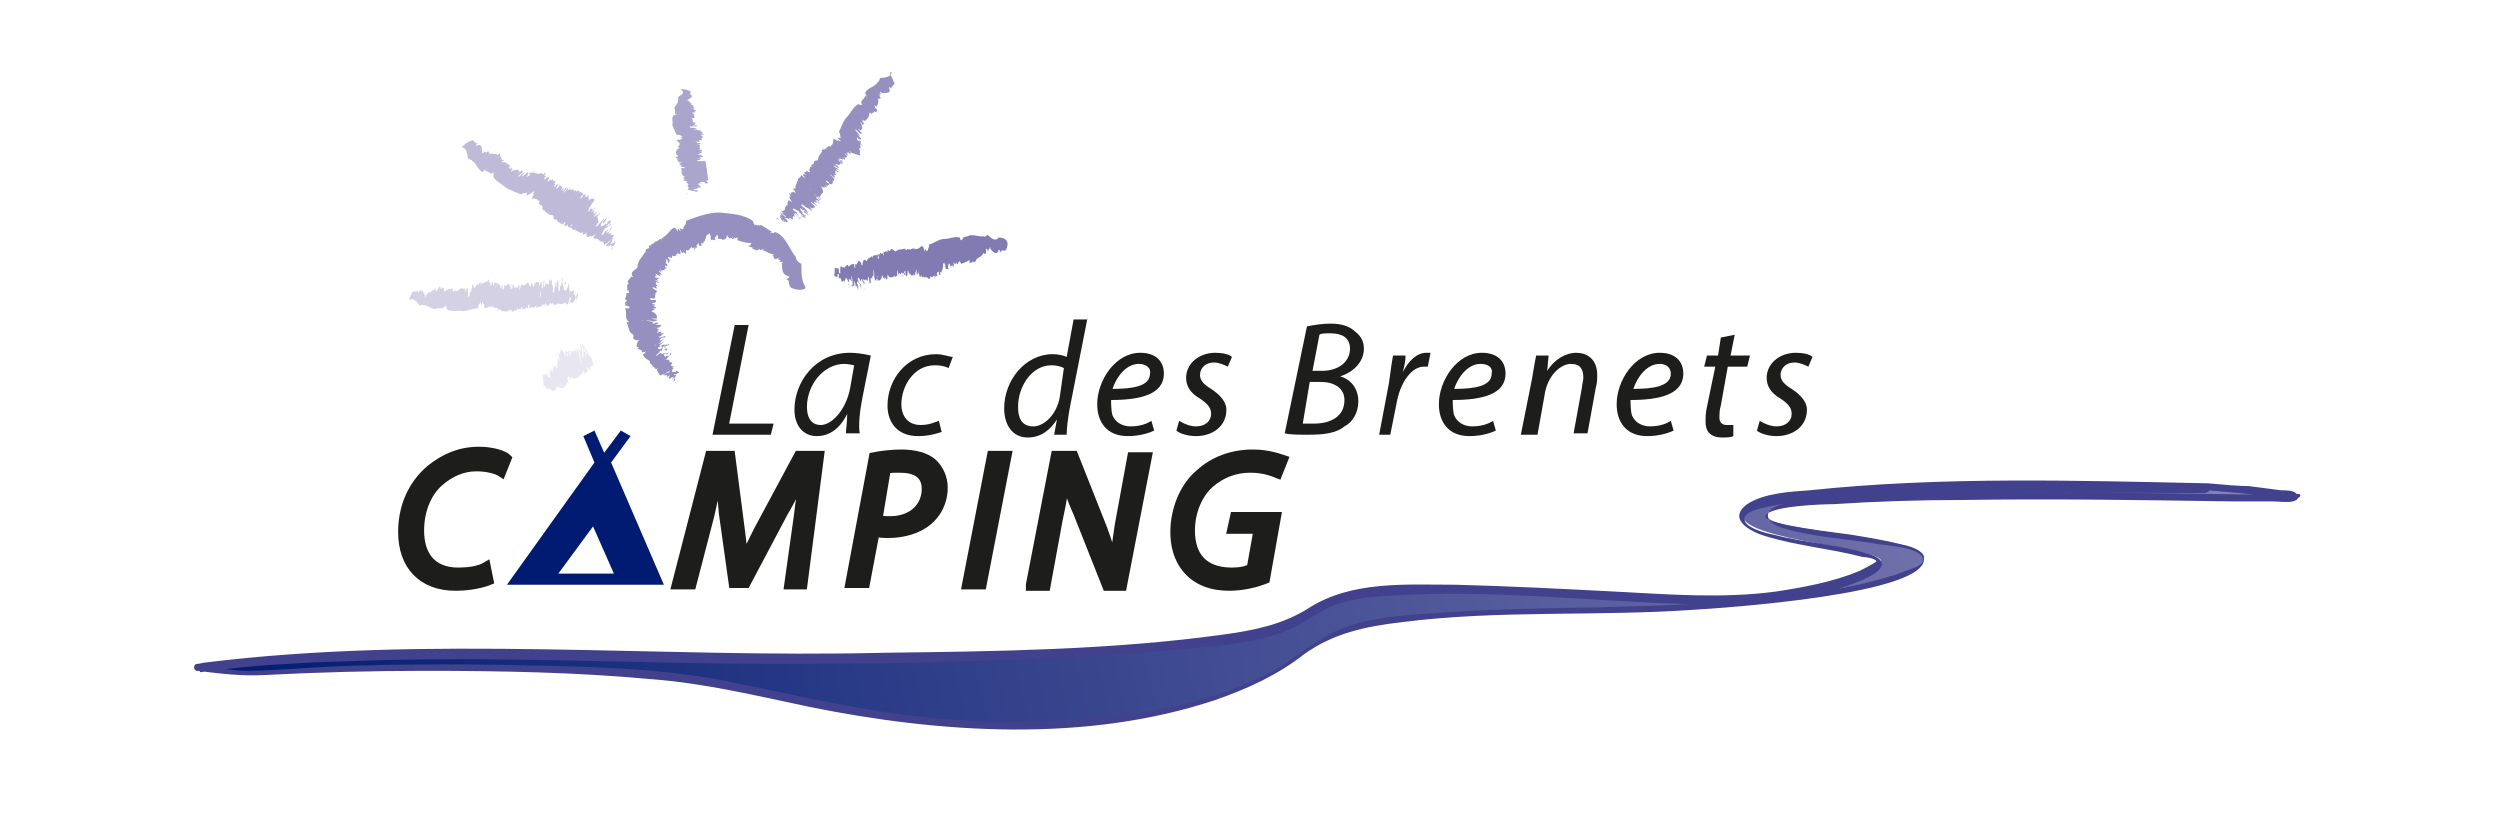 <?xml version="1.0" encoding="utf-8"?>
<!-- Generator: Adobe Illustrator 26.2.1, SVG Export Plug-In . SVG Version: 6.00 Build 0)  -->
<svg version="1.1" id="Ebene_1" xmlns="http://www.w3.org/2000/svg" xmlns:xlink="http://www.w3.org/1999/xlink" x="0px" y="0px"
	 viewBox="0 0 180 60" style="enable-background:new 0 0 180 60;" xml:space="preserve">
<style type="text/css">
	.st0{fill:#1FB1A4;}
	.st1{fill:#2E55A5;}
	.st2{fill:#48D597;}
	.st3{fill:#EE7C00;}
	.st4{fill:#E28434;}
	.st5{fill:#B3B6BD;}
	.st6{fill:#B2BACD;}
	.st7{fill:#94BFE7;}
	.st8{fill:#B9C0C4;}
	.st9{fill:#A2C3E8;}
	.st10{fill:#EC8625;}
	.st11{fill:#9A33CC;}
	.st12{fill:#0D0D0D;}
	.st13{fill:#874C9E;}
	.st14{fill:#FFFFFF;}
	.st15{fill:url(#SVGID_00000144329391453390345580000015923998220353933225_);}
	.st16{fill:#41418D;}
	.st17{fill:#1D1D1B;stroke:#1D1D1B;stroke-width:0.671;}
	.st18{fill:#1D1D1B;}
	.st19{fill:#001B71;}
	.st20{fill:#9590BF;}
	.st21{fill:#AAA5CC;}
	.st22{fill:#BFBAD8;}
	.st23{fill:#D4D1E5;}
	.st24{fill:#E8E7F1;}
	.st25{fill:#817BB2;}
</style>
<g>
	<g>
		
			<linearGradient id="SVGID_00000085955969440760535040000010071014312285428639_" gradientUnits="userSpaceOnUse" x1="162.894" y1="24.582" x2="17.109" y2="59.409">
			<stop  offset="5.617980e-03" style="stop-color:#8882B7"/>
			<stop  offset="1" style="stop-color:#001B71"/>
		</linearGradient>
		<path style="fill:url(#SVGID_00000085955969440760535040000010071014312285428639_);" d="M159,35c0,0-30.4-0.6-33.1,1.5
			c-2.9,2.3,10.4,2.9,9.5,4c-1,1.1-5.8,2.6-12,2.6c-6.2,0-23-1.7-27.2-0.1c-4.3,1.7,0,3.4-29.1,4.2c-6.7,0.2-14,0.3-21.1,0.1
			c-21.1-0.7-31.6,0.8-31.6,0.8l3.3,0.4c0,0,17.4-1.2,31.5,0.3c6.4,0.7,13.9,3.8,26.6,3.2c14.4-0.6,17.8-5.2,19.6-6.1
			c1.7-0.9,2.1-0.8,5.3-1.4c3.1-0.5,14.9-0.8,19.3-0.8s17.5-1.5,18.5-3.4c1-1.9-14.7-2-10.6-3.7c4.1-1.7,37.7-0.6,37.7-0.9
			C165.6,35.5,159,35,159,35z"/>
		<g>
			<path class="st16" d="M159,34.8c-9.5-0.2-19.2-0.5-28.7,0.5c-1.4,0.1-3.3,0.2-4.5,1c-1.5,1.1,0.3,2,1.3,2.3
				c2.3,0.7,4.7,0.9,7,1.5c0.2,0,0.9,0.1,1,0.3c0,0.1-1,0.6-1.2,0.7c-1.9,0.8-4.1,1.2-6.1,1.5c-3.8,0.5-7.6,0.2-11.4,0
				c-3.9-0.2-7.7-0.4-11.6-0.5c-3.6,0-7.5-0.3-10.6,1.7c-1.9,1.2-4,1.6-6.2,1.9c-8,1.1-16.3,1.2-24.4,1.3
				c-16.2,0.4-32.6-1.3-48.8,0.7c-0.2,0-0.4,0.1-0.6,0.1c-0.3,0-0.3,0.5,0,0.5c1.7,0.2,3.2,0.4,4.9,0.3c3.8-0.2,7.7-0.3,11.5-0.3
				c5.4,0,10.9,0.1,16.3,0.6c3.9,0.3,7.6,1.2,11.4,2c9.4,1.9,19.9,2.6,29.2-0.5c2.3-0.8,4.5-1.8,6.4-3.3c2.1-1.5,4.4-2,7-2.3
				c7-0.9,14.1-0.4,21.1-0.9c1.7-0.1,17.2-1.1,16.5-3.8c-0.2-0.6-1.1-0.8-1.6-0.9c-1.2-0.3-2.4-0.5-3.6-0.7
				c-0.6-0.1-6.2-0.7-6.2-1.3c0.1-0.8,4.4-0.9,4.9-0.9c3.1-0.2,6.1-0.3,9.2-0.3c6.5-0.1,12.9,0,19.4,0.1c1,0,2,0,3,0
				c0.4,0,1.1,0.1,1.5,0c0.3-0.1,0.5-0.2,0.2-0.6c-0.2-0.2-0.8-0.2-1.1-0.2c-0.7-0.1-1.5-0.2-2.3-0.3C161.2,35,160.1,34.9,159,34.8
				c-0.3,0-0.4,0.5,0,0.5c1.1,0.1,2.2,0.2,3.3,0.3c0.7,0.1,1.4,0.1,2.1,0.2c0.2,0,0.7,0.2,0.9,0.1c0.2,0,0.4-0.2,0.3-0.3
				c-0.1-0.1-1.2,0-1.3,0c-0.9,0-1.9,0-2.8,0c-6.2-0.1-12.5-0.2-18.7-0.1c-3,0-6,0.1-9,0.2c-1.8,0.1-3.8,0.1-5.5,0.6
				c-1.4,0.4-1.3,1.3,0,1.7c2.3,0.7,4.8,0.8,7.1,1.2c0.6,0.1,2.6,0.2,3,0.9c0.4,0.6-1.5,1.1-2,1.3c-3.5,1.1-7.2,1.5-10.8,1.8
				c-7.2,0.7-14.4,0.4-21.6,0.9c-2.9,0.2-6.2,0.3-8.7,1.8c-1.4,0.8-2.6,1.9-4,2.6c-3.3,1.7-7.1,2.6-10.8,3
				c-5.5,0.7-11.1,0.6-16.6-0.2c-4-0.6-7.8-1.5-11.8-2.3c-4.7-0.9-9.6-1-14.4-1.1c-4.7-0.1-9.4-0.1-14.1,0.1
				c-1.9,0.1-4.1,0.3-5.9,0.3c-1.1,0-2.2-0.3-3.3-0.4c0,0.2,0,0.3,0,0.5c3.6-0.5,7.3-0.7,11-0.8c10.2-0.4,20.4,0.2,30.6,0.2
				c9.5,0,19.1-0.2,28.5-1c2.9-0.3,6.4-0.4,9-1.8c0.6-0.3,1.1-0.7,1.7-1c1.4-0.8,3-1,4.7-1.1c7.3-0.5,14.6,0.4,21.8,0.6
				c3.9,0.1,8.1-0.1,11.8-1.5c1.1-0.4,3.2-1.4,1.1-2.1c-2.2-0.7-4.6-0.8-6.9-1.4c-0.5-0.1-2.2-0.5-2.1-1.2c0.1-0.5,1.2-0.7,1.6-0.8
				c2.2-0.5,4.5-0.6,6.7-0.7c3.1-0.2,6.2-0.3,9.4-0.3c4.9-0.1,9.8,0,14.7,0c0.3,0,0.6,0,0.8,0C159.3,35.3,159.4,34.8,159,34.8z"/>
		</g>
	</g>
	<g>
		<path class="st17" d="M35.2,41.8c-0.5,0.2-1.4,0.4-2.4,0.4c-2.4,0-3.8-1.5-3.8-3.9c0-1.8,0.7-3.4,2-4.5c1-0.8,2.1-1.3,3.5-1.3
			c1,0,1.8,0.3,2,0.5L36.1,34c-0.3-0.2-1-0.4-1.8-0.4c-1,0-1.9,0.4-2.7,1.1c-0.9,0.8-1.4,2.1-1.4,3.5c0,1.7,0.8,3,2.8,3
			c0.7,0,1.5-0.1,2-0.4L35.2,41.8z"/>
		<path class="st17" d="M56.8,42.1l0.7-5c0.1-0.9,0.3-2.3,0.5-3.2h-0.1c-0.4,0.9-0.9,2-1.5,3L53.7,42h-0.9l-0.7-5
			c-0.1-1.1-0.2-2.2-0.3-3.1h0c-0.2,0.9-0.5,2.3-0.7,3.2l-1.3,5h-1.1l2.4-9.3h1.5l0.7,5.4c0.1,0.8,0.2,1.6,0.2,2.3h0
			c0.3-0.7,0.7-1.5,1.1-2.3l2.9-5.4h1.5l-1.2,9.3H56.8z"/>
		<path class="st17" d="M62.9,32.9c0.5-0.1,1.3-0.2,2-0.2c0.9,0,1.8,0.2,2.3,0.7c0.4,0.4,0.7,1,0.7,1.7c0,1.1-0.5,1.9-1.1,2.4
			c-0.7,0.6-1.8,0.9-2.8,0.9c-0.3,0-0.7,0-1-0.1l-0.7,3.7h-1.1L62.9,32.9z M63.2,37.4c0.3,0.1,0.6,0.1,0.9,0.1c1.6,0,2.6-1,2.6-2.3
			c0-1.1-0.8-1.5-1.9-1.5c-0.5,0-0.8,0-1,0.1L63.2,37.4z"/>
		<path class="st17" d="M72.5,32.8l-1.8,9.3h-1.1l1.8-9.3H72.5z"/>
		<path class="st17" d="M74.2,42.1l1.8-9.3h1.3l2.1,5.3c0.4,1.1,0.6,1.8,0.8,2.6l0,0c0.1-0.8,0.2-1.6,0.4-2.9l0.9-4.9h1.1l-1.8,9.3
			h-1.1l-2.1-5.3c-0.5-1.1-0.7-1.8-0.9-2.7l0,0c-0.1,0.9-0.2,1.8-0.5,3.1l-0.9,4.9H74.2z"/>
		<path class="st17" d="M91.1,41.7c-0.5,0.2-1.5,0.5-2.6,0.5c-1.3,0-2.3-0.4-3-1.2c-0.7-0.8-0.9-1.8-0.9-2.7c0-1.5,0.6-3.2,1.8-4.2
			c1-0.9,2.3-1.4,3.8-1.4c1.1,0,1.9,0.3,2.2,0.4l-0.4,1c-0.5-0.2-1.1-0.4-2-0.4c-1.1,0-2.1,0.4-2.9,1.1c-0.9,0.8-1.4,2.1-1.4,3.4
			c0,1.8,0.9,3,3,3c0.6,0,1.1-0.1,1.4-0.3l0.5-2.8h-1.9l0.2-0.9h3L91.1,41.7z"/>
	</g>
	<g>
		<path class="st18" d="M52.9,23.4h1l-1.4,7.1h3.2l-0.2,0.8h-4.2L52.9,23.4z"/>
		<path class="st18" d="M60.9,31.3c0-0.3,0.1-0.9,0.1-1.5h0c-0.6,1.2-1.4,1.6-2.2,1.6c-1,0-1.6-0.8-1.6-1.9c0-2,1.5-4.1,4-4.1
			c0.5,0,1.1,0.1,1.5,0.2l-0.6,3c-0.2,1-0.3,2-0.2,2.6H60.9z M61.5,26.3c-0.1,0-0.4-0.1-0.7-0.1c-1.5,0-2.7,1.5-2.7,3.1
			c0,0.6,0.2,1.3,1,1.3c0.8,0,1.8-1.1,2.1-2.6L61.5,26.3z"/>
		<path class="st18" d="M67.8,31.1c-0.3,0.1-0.9,0.3-1.7,0.3c-1.5,0-2.2-1-2.2-2.2c0-1.9,1.4-3.7,3.5-3.7c0.5,0,1,0.2,1.2,0.2
			l-0.3,0.8c-0.2-0.1-0.5-0.2-1-0.2c-1.5,0-2.4,1.5-2.4,2.8c0,0.9,0.5,1.5,1.4,1.5c0.6,0,1-0.2,1.3-0.3L67.8,31.1z"/>
		<path class="st18" d="M78.3,22.9L77,29.5c-0.1,0.6-0.2,1.3-0.2,1.8h-0.9l0.2-1.1h0c-0.5,0.8-1.2,1.3-2.1,1.3
			c-1.1,0-1.7-0.9-1.7-2.1c0-2,1.5-3.9,3.5-3.9c0.4,0,0.8,0.1,1,0.2l0.5-2.7H78.3z M76.6,26.5c-0.2-0.1-0.5-0.2-0.9-0.2
			c-1.4,0-2.4,1.5-2.4,3c0,0.7,0.2,1.4,1.1,1.4c0.8,0,1.7-0.9,1.9-2.1L76.6,26.5z"/>
		<path class="st18" d="M83.1,31c-0.4,0.2-1.1,0.4-1.9,0.4c-1.5,0-2.2-1-2.2-2.3c0-1.7,1.3-3.7,3.1-3.7c1.1,0,1.7,0.6,1.7,1.5
			c0,1.5-1.7,1.9-3.8,1.9c0,0.2,0,0.8,0.1,1.1c0.2,0.5,0.7,0.8,1.3,0.8c0.7,0,1.2-0.2,1.5-0.4L83.1,31z M82,26.2
			c-0.9,0-1.6,0.9-1.9,1.8c1.5,0,2.7-0.2,2.7-1.1C82.9,26.5,82.5,26.2,82,26.2z"/>
		<path class="st18" d="M84.9,30.3c0.3,0.2,0.8,0.4,1.2,0.4c0.7,0,1.1-0.4,1.1-0.9c0-0.4-0.2-0.7-0.8-1.1c-0.7-0.4-1-0.9-1-1.5
			c0-1,0.9-1.8,2.1-1.8c0.5,0,1,0.1,1.2,0.3l-0.3,0.7c-0.2-0.1-0.6-0.3-1-0.3c-0.6,0-1,0.4-1,0.9c0,0.4,0.3,0.7,0.8,1
			c0.6,0.4,1.1,0.9,1.1,1.5c0,1.2-1,1.9-2.2,1.9c-0.6,0-1.2-0.2-1.4-0.4L84.9,30.3z"/>
		<path class="st18" d="M94.1,23.5c0.5-0.1,1.1-0.2,1.7-0.2c0.8,0,1.4,0.2,1.8,0.6c0.4,0.3,0.6,0.7,0.6,1.2c0,1-0.8,1.7-1.7,2v0
			c0.7,0.2,1.3,0.8,1.3,1.8c0,0.8-0.4,1.5-1,1.8c-0.6,0.5-1.5,0.6-2.6,0.6c-0.7,0-1.3,0-1.7-0.1L94.1,23.5z M93.8,30.5
			c0.2,0,0.5,0,0.8,0c1.2,0,2.2-0.5,2.2-1.7c0-0.9-0.8-1.3-1.7-1.3h-0.8L93.8,30.5z M94.5,26.7h0.7c1.1,0,2-0.6,2-1.6
			c0-0.8-0.6-1.1-1.4-1.1c-0.4,0-0.7,0-0.8,0.1L94.5,26.7z"/>
		<path class="st18" d="M99.3,31.3l0.7-3.7c0.1-0.7,0.2-1.5,0.3-2h0.9c0,0.4-0.1,0.8-0.2,1.2h0c0.4-0.8,1-1.4,1.7-1.4
			c0.1,0,0.2,0,0.3,0l-0.2,1c-0.1,0-0.2,0-0.3,0c-0.8,0-1.6,1-1.9,2.4l-0.5,2.5H99.3z"/>
		<path class="st18" d="M107.7,31c-0.4,0.2-1.1,0.4-1.9,0.4c-1.5,0-2.2-1-2.2-2.3c0-1.7,1.3-3.7,3.1-3.7c1.1,0,1.7,0.6,1.7,1.5
			c0,1.5-1.7,1.9-3.8,1.9c0,0.2,0,0.8,0.1,1.1c0.2,0.5,0.7,0.8,1.3,0.8c0.7,0,1.2-0.2,1.5-0.4L107.7,31z M106.6,26.2
			c-0.9,0-1.6,0.9-1.9,1.8c1.5,0,2.7-0.2,2.7-1.1C107.5,26.5,107.2,26.2,106.6,26.2z"/>
		<path class="st18" d="M109.5,31.3l0.8-4c0.1-0.6,0.2-1.2,0.3-1.7h0.9l-0.1,1.1h0c0.5-0.8,1.3-1.3,2.1-1.3c0.7,0,1.5,0.4,1.5,1.6
			c0,0.2,0,0.6-0.1,0.9l-0.6,3.3h-1l0.6-3.3c0-0.2,0.1-0.5,0.1-0.7c0-0.6-0.2-1-0.9-1c-0.7,0-1.7,0.8-1.9,2.3l-0.5,2.8H109.5z"/>
		<path class="st18" d="M120.5,31c-0.4,0.2-1.1,0.4-1.9,0.4c-1.5,0-2.2-1-2.2-2.3c0-1.7,1.3-3.7,3.1-3.7c1.1,0,1.7,0.6,1.7,1.5
			c0,1.5-1.7,1.9-3.8,1.9c0,0.2,0,0.8,0.1,1.1c0.2,0.5,0.7,0.8,1.3,0.8c0.7,0,1.2-0.2,1.5-0.4L120.5,31z M119.5,26.2
			c-0.9,0-1.6,0.9-1.9,1.8c1.5,0,2.7-0.2,2.7-1.1C120.3,26.5,120,26.2,119.5,26.2z"/>
		<path class="st18" d="M124.9,24.1l-0.3,1.5h1.4l-0.2,0.8h-1.4l-0.5,2.8c-0.1,0.3-0.1,0.6-0.1,0.9c0,0.3,0.2,0.5,0.5,0.5
			c0.2,0,0.3,0,0.5,0l0,0.8c-0.2,0.1-0.5,0.1-0.8,0.1c-0.9,0-1.2-0.5-1.2-1.1c0-0.3,0-0.7,0.1-1.1l0.6-2.9h-0.8l0.2-0.8h0.8l0.2-1.3
			L124.9,24.1z"/>
		<path class="st18" d="M126.7,30.3c0.3,0.2,0.8,0.4,1.2,0.4c0.7,0,1.1-0.4,1.1-0.9c0-0.4-0.2-0.7-0.8-1.1c-0.7-0.4-1-0.9-1-1.5
			c0-1,0.9-1.8,2.1-1.8c0.5,0,1,0.1,1.2,0.3l-0.3,0.7c-0.2-0.1-0.6-0.3-1-0.3c-0.6,0-1,0.4-1,0.9c0,0.4,0.3,0.7,0.8,1
			c0.6,0.4,1.1,0.9,1.1,1.5c0,1.2-1,1.9-2.2,1.9c-0.6,0-1.2-0.2-1.4-0.4L126.7,30.3z"/>
	</g>
	<path class="st19" d="M42.8,33.3L42,31.4l0.8-0.4l0.7,1.6l1.2-1.6l0.7,0.4l-1.4,1.9l3.8,8.8l-11.3,0L42.8,33.3z M40.2,41.3l4,0
		l-1.5-3.4L40.2,41.3z"/>
	<g>
		<g>
			<g>
				<g>
					<path class="st20" d="M48.6,27.6C48.7,27.6,48.6,27.4,48.6,27.6C48.6,27.6,48.6,27.6,48.6,27.6z"/>
					<path class="st20" d="M57.2,20.8c-0.6-0.1-0.2-0.6-0.6-0.7c0,0,0.3-0.1,0.2-0.2c-0.5-0.1-0.5-0.5-0.5-1l0.1,0
						c0-0.1-0.3,0-0.3-0.1c0,0,0.1,0,0.1-0.1c-0.1,0.1-0.1-0.1-0.2,0c0-0.1,0.1-0.1,0.2-0.2L56,18.6c-0.4,0.2-0.2-0.2-0.4-0.2
						c0,0,0.1,0,0.1-0.1c-0.3,0-0.5-0.2-0.8-0.3c0,0,0.1-0.1,0.2-0.2C54.9,18,54.8,18,54.7,18c0.1-0.2-0.2,0.1-0.2,0l0,0
						c-0.2,0.1,0-0.1-0.2,0l0-0.1c-0.2,0.2,0-0.2-0.1-0.1l0,0.1c-0.1,0,0-0.1-0.1-0.1l0,0c-0.1,0-0.1-0.1-0.2,0c0-0.2,0.1,0,0.2-0.3
						c-0.4,0-0.7-0.1-1-0.2c0-0.1,0-0.1,0-0.2c0,0-0.1,0-0.2,0.1c0,0,0-0.1,0-0.1c0-0.1-0.1,0.2-0.2,0.1c0-0.1,0.1-0.1,0.1-0.2
						c-0.1,0.2-0.2,0.1-0.2,0.2c0,0,0-0.1,0-0.1c-0.1,0.2-0.1-0.1-0.2,0l0-0.1c-0.1-0.2-0.1,0.3-0.1,0.2c0,0,0-0.1,0-0.1
						c-0.1,0.2-0.2,0.1-0.3,0.2c0,0,0-0.1,0-0.1c-0.1,0-0.2,0-0.3,0c0-0.1,0-0.3-0.1-0.3c0,0.2-0.2,0.1-0.1,0.4
						c-0.1,0-0.2-0.1-0.3,0c0-0.1-0.1-0.3,0-0.3l-0.1-0.1c0-0.1,0.1,0,0-0.1c0,0-0.1,0.1-0.2,0.1c-0.1,0.2-0.1,0.4-0.2,0.5
						c0-0.1-0.1-0.3,0-0.3c0,0.2,0,0.3-0.1,0.5c0,0,0-0.2-0.1-0.1c0,0.1,0,0.1,0,0.2c0,0-0.1,0.1-0.2-0.1c0-0.1,0-0.1,0-0.1
						c-0.1,0,0,0.1-0.1,0.1l0,0c0,0-0.1,0.1,0,0.2c0,0,0-0.1,0-0.1c0,0.1-0.1,0.2-0.1,0.2c0,0,0-0.1,0-0.2c0,0.2-0.1,0.3-0.1,0.4
						c0,0.1,0-0.2,0-0.2C50,17.6,50,18,49.8,17.8c0,0,0.1,0.2,0.1,0.1c-0.1,0-0.1-0.2-0.1-0.1c0-0.1,0,0-0.1,0.1c0,0.1,0,0,0-0.1
						c0,0.1-0.1,0.3-0.3,0.2c0,0.1,0,0.2,0,0.3l-0.1-0.1c-0.1-0.1-0.1,0.1-0.1-0.1c0,0.2,0.1-0.2,0.1-0.1c-0.1-0.1,0,0.3-0.1,0.1
						c0,0,0,0.2-0.1,0.1c0,0-0.1-0.2-0.1-0.2c-0.1,0.1,0,0.1,0,0.1l0,0.1c0.1,0.1-0.1,0,0,0.1c-0.1-0.1,0,0.1-0.2-0.1l-0.1-0.2
						c0,0,0.1,0.2,0.1,0.3c0,0,0,0-0.1-0.1c0.2,0.2-0.1,0,0,0.2c-0.1,0-0.1,0.1-0.3,0c0,0.1,0,0.2,0,0.2c0,0,0,0,0-0.1
						c-0.1,0,0,0,0,0.1c0,0-0.2-0.1-0.3-0.1c0,0.1,0.1,0.2,0.2,0.3c-0.2-0.2,0,0.2-0.2,0.1c0,0,0-0.2-0.1-0.2
						c-0.2-0.2,0.1,0.2-0.1,0.2l0.2,0.2c-0.1-0.1,0,0.2-0.2,0c0,0.1-0.1,0,0.1,0.2c-0.2,0-0.1,0.3-0.5,0.1c0,0,0,0,0.1,0.1
						c0.1,0.1,0-0.1,0,0c0,0,0,0.1,0.1,0.1c-0.1,0-0.1,0-0.2-0.1c-0.2,0,0.3,0.3,0.1,0.3c-0.1-0.1-0.1-0.1-0.1,0l0.1,0.1
						c-0.1,0-0.2-0.1-0.4-0.2c0,0,0,0.1,0.1,0.2l-0.2-0.1c0.1,0,0.1,0.1,0.1,0.1l0,0c-0.1,0,0,0,0,0.1c0.1,0,0.1,0,0.2,0
						c0.1,0.1,0,0.1,0.1,0.1c-0.1-0.1-0.1,0-0.2,0c0,0,0.1,0.1,0.1,0.1c-0.1,0,0,0-0.1,0c0,0,0.1,0,0,0c-0.1,0-0.2-0.1-0.1,0
						c0.1,0.1,0.3,0.1,0.2,0.2c0,0-0.1-0.1-0.1-0.1l-0.1,0l0.1,0.1c0,0,0,0-0.1,0c0.1,0.1,0,0.1,0.2,0.2c0,0-0.1,0-0.1,0l0,0
						c-0.1,0-0.1,0.1,0,0.1l0,0c0,0,0,0.1,0.1,0.1c-0.1,0-0.5-0.2-0.4-0.1c0,0.1,0.2,0.2,0.3,0.2c-0.1,0.1,0.1,0.2-0.2,0.2
						c0.1,0,0.1,0,0.1,0.1c-0.1,0.1,0.1,0.3-0.2,0.3c-0.1-0.1-0.1,0-0.2,0c0.1,0.1-0.1,0,0.1,0.1c0.1,0,0.2,0,0.3,0
						c0.1,0.1,0,0.2-0.1,0.2c0.1,0,0.1,0,0.1,0c-0.2,0-0.3,0-0.2,0.1l0.1,0l-0.1,0c0,0,0.3,0,0.1,0.1c-0.1,0-0.1,0-0.1,0
						c0.1,0.1,0.3,0.1,0.2,0.2l-0.2,0c0,0,0.1,0.1,0.2,0c-0.1,0.1-0.1,0.1-0.3,0.2c0.4,0.2,0.4,0.3,0.4,0.5l-0.1,0
						c-0.1,0.1,0.2,0,0.1,0c-0.1,0-0.2,0.1-0.3,0c-0.1,0.1,0.2,0.1,0.2,0.1c0.1,0-0.1,0,0.1,0c0,0-0.1,0.1,0.1,0.1
						c-0.1,0-0.2,0-0.3,0l0.1,0c-0.2,0.1-0.4-0.1-0.7,0l0,0c-0.2,0.1-0.2-0.1-0.3,0c0.1,0,0.4,0,0.5,0c0.1,0.1,0.5,0,0.5,0.1
						c-0.1,0,0-0.1-0.2,0c-0.1,0.1,0.1,0.1,0.1,0.1c0.1-0.1,0.3-0.1,0.3,0c-0.1,0.1-0.2,0-0.2,0.1c0.1,0,0.2,0,0.3,0
						c0.3,0-0.1,0.1,0.1,0.1c-0.2,0.1-0.4,0-0.5,0.1c0.2-0.1,0.2,0,0.5-0.1c0,0-0.2,0.1-0.3,0.1c-0.1,0.1,0.3,0,0,0.1l0.2,0
						c-0.1,0-0.1,0.1-0.2,0.1c0,0,0.3,0,0,0.1c0,0,0,0.1,0.2,0c0.1-0.1-0.1,0,0.1-0.1c-0.2,0.1,0,0.1,0.1,0.1l-0.1,0c0,0,0,0,0.1,0
						c-0.1,0-0.1,0-0.1,0.1l0.2,0c0.1,0-0.3,0.1-0.2,0.2l-0.1,0c0,0-0.1,0.1,0,0.1c0.1,0,0.3-0.1,0.4-0.1c0.1,0-0.1,0.1,0,0.1
						l-0.2,0c0,0-0.2,0.1-0.2,0.2c0.1,0,0.3,0,0.3-0.1c0,0-0.1,0.1-0.2,0.1c0.1,0,0.1-0.1,0.2-0.1c-0.1,0.1-0.2,0.2-0.3,0.3
						l-0.2,0.1l0,0c-0.2,0-0.1,0.1-0.3,0.1c0,0,0.1,0,0.1,0c0.3-0.2,0.4-0.1,0.7-0.3c0.1,0-0.6,0.4-0.2,0.3c0.1-0.1,0.3-0.1,0.2-0.1
						c0,0.1,0.3-0.1,0.2,0c-0.1,0-0.2,0.2-0.4,0.2c0.1,0,0-0.1,0-0.1c-0.1,0.1-0.3,0.1-0.2,0.2c0,0,0.1,0.1,0.2,0
						c0.1-0.1,0,0,0.1-0.1c0.1,0-0.1,0.2,0.1,0c0,0,0.1-0.1,0.2-0.2l0.1,0L48,24.8c0,0.1,0.2-0.1,0.2,0L48,24.9
						c-0.2,0.1,0-0.1-0.2,0c0,0.1,0.2,0,0.1,0.1c0,0,0,0-0.1,0c0,0-0.3,0.3-0.1,0.2c0.1,0,0.1-0.1,0.2-0.1c0.1,0,0.2,0,0.2,0
						c-0.2,0.1,0,0.1-0.2,0.2c0.1-0.1,0-0.2-0.2-0.1c-0.2,0.2,0-0.1-0.2,0.1c0,0.1-0.2,0.2-0.3,0.3c0,0,0.1,0,0.1,0
						c0.1-0.1,0.1-0.1,0.3-0.2c0,0.1,0.1,0.1,0.3,0c0,0.1-0.2,0.2-0.2,0.1c0.1,0,0.1,0.1,0.2,0.2c0.2-0.2,0.1,0,0.3-0.1
						c0-0.1,0.1-0.2,0.2-0.3c0,0-0.1,0.1-0.1,0.1c0.1-0.1-0.1,0.2,0.1,0.1c-0.1,0-0.3,0.2-0.4,0.3c0.1,0-0.1,0.1-0.1,0.1
						c0.1,0,0.3,0,0.3,0c-0.1,0.2,0.2,0.2,0.2,0.2c0,0.1-0.2,0.3-0.2,0.3c0,0,0.1-0.2,0.1-0.1l0,0c0.1,0,0,0.2,0.3,0l-0.2,0.2
						c0,0,0,0,0.1,0c-0.1,0.1-0.1,0.1-0.1,0.2c-0.1,0.2,0.1,0,0.2,0.1l0.1-0.1c0.1,0,0.1,0.1,0.2,0.1L48.6,27l0.1,0
						c-0.1,0.1-0.1,0.2,0,0.1l-0.3,0.2c0-0.1,0.1-0.1,0.2-0.3c0.1-0.1,0-0.1-0.1,0c0,0,0,0,0.1,0c-0.1,0.2-0.1,0.1-0.3,0.2
						c0,0,0,0.1,0,0c-0.1,0.1-0.1,0.1-0.2,0c0.1,0,0.1-0.1,0.1-0.2c-0.1,0.1-0.2,0.2-0.2,0.1c0.1-0.2-0.2,0-0.2-0.1
						c0.1-0.1,0.3-0.2,0.4-0.2c0-0.1,0,0,0-0.1C48,26.8,47.8,27,47.7,27l0.1-0.1c-0.1,0-0.2,0.2-0.3,0.1c-0.1-0.2-0.2-0.3-0.2-0.4
						l0.1-0.1c-0.3,0.2-0.2-0.1-0.4-0.1c0-0.2-0.3-0.2-0.2-0.4c-0.2-0.1-0.5-0.3-0.5-0.5l0.2-0.1c-0.2,0,0.1-0.1,0-0.1
						c-0.1,0.1-0.2,0-0.3,0.1c0.1-0.2-0.1-0.2-0.3-0.3l0.1-0.1c-0.3,0-0.1-0.2-0.1-0.4c0,0,0.2-0.1,0.1-0.1c-0.2,0-0.2,0-0.4-0.1
						c0-0.1,0-0.2,0-0.3c-0.4-0.2-0.3-0.6-0.5-0.9l0.2,0c-0.4-0.3-0.1-0.7-0.3-1l0.3,0c0.1-0.1-0.1-0.2-0.3-0.2
						c0.1-0.1-0.1-0.2,0.1-0.3c0.1-0.1-0.1-0.1-0.1-0.2c0.1-0.2,0.1-0.2,0.1-0.4l0,0c0.1,0,0.2,0,0.2,0c-0.1-0.1,0.1-0.2-0.2-0.2
						c0.2-0.1-0.1-0.4,0.2-0.5c-0.1,0-0.1-0.1-0.1-0.1c0-0.2,0.3-0.3,0.2-0.4c0.1,0,0.1,0.1,0.2,0c0,0-0.1,0-0.1-0.1
						c-0.1-0.3,0.4-0.4,0.4-0.6c0-0.4,0.4-0.8,0.6-1.1l0,0c-0.1-0.3,0.4-0.1,0.2-0.4c0.1,0,0.1-0.1,0.2,0c-0.1-0.2,0.3-0.1,0.3-0.4
						c0,0,0,0,0,0.1c0.2,0,0.2-0.2,0.4-0.2c0,0,0,0.1,0,0.1c0.1,0.1-0.1-0.3,0.2-0.1c0,0-0.1-0.1-0.1-0.1c0.3-0.1,0.5-0.5,0.8-0.7
						c0.3,0,0.3,0.5,0.3,0.2c0,0,0-0.1,0-0.1c0-0.1,0.3,0.3,0.2,0.1c-0.1-0.2,0-0.1-0.1-0.2c0.2,0.1,0.3,0.2,0.3,0l0,0.1
						c0-0.3,0.2-0.2,0.2-0.6c0.8-0.3,1.6-0.6,2.4-0.6c0.8,0.1,1.7,0.1,2.4,0.6c0.1,0.3,0.1,0.3,0.3,0.3c0,0,0,0,0,0.1
						c0.1-0.2,0.1,0,0.3-0.1c0.3,0.2,0.5,0.3,0.8,0.5c-0.1,0-0.2,0.1-0.1,0.1l0.1-0.1l0,0.1c0.1,0,0.2-0.1,0.2-0.1
						c0.8,0.3,1,1.2,1.5,1.8c0,0.2,0.2,0.4,0.4,0.5c0,0.7,0,1.2,0.3,1.7C58,20.9,57.4,20.9,57.2,20.8z"/>
					<path class="st20" d="M48.5,27.5c0-0.1,0-0.2,0.1-0.3C48.6,27.4,48.5,27.5,48.5,27.5z"/>
					<path class="st20" d="M48.1,25.8C48.1,25.8,48.1,25.7,48.1,25.8C48.1,25.7,48.2,25.7,48.1,25.8C48.2,25.7,48.1,25.7,48.1,25.8z
						"/>
					<path class="st20" d="M47.9,25.5c0.1-0.1,0.2-0.1,0.2,0L47.9,25.5z"/>
					<path class="st20" d="M48.1,25c0.1-0.1,0.1-0.1,0.1-0.1C48.1,25,48.1,25,48.1,25z"/>
					<path class="st20" d="M47.9,25.1c0,0,0-0.1,0.1-0.1C47.9,25,48,25,47.9,25.1z"/>
					<path class="st20" d="M47.8,24.4C47.8,24.4,47.7,24.4,47.8,24.4C47.7,24.4,47.9,24.4,47.8,24.4z"/>
					<path class="st20" d="M47.6,24.2C47.6,24.2,47.6,24.2,47.6,24.2c0-0.1,0.1-0.1,0.1-0.1L47.6,24.2z"/>
					<polygon class="st20" points="48.2,19.1 48.2,19.1 48.2,19.1 					"/>
					<path class="st20" d="M50.3,17.8C50.4,17.8,50.4,17.9,50.3,17.8C50.4,17.9,50.4,17.8,50.3,17.8z"/>
					<polygon class="st20" points="51.7,17.2 51.7,17.2 51.7,17 					"/>
				</g>
			</g>
		</g>
		<g>
			<g>
				<g>
					<path class="st20" d="M55.9,15.7C55.9,15.8,56.1,15.8,55.9,15.7C55.9,15.7,55.9,15.7,55.9,15.7z"/>
					<path class="st20" d="M64.3,5.8c0.3,0.4-0.2,0.3-0.1,0.6c0,0-0.2-0.2-0.2-0.1c0.2,0.4-0.1,0.4-0.5,0.4l-0.1-0.1
						c-0.1,0,0.1,0.2,0,0.2c0,0,0-0.1-0.1-0.1c0.1,0.1,0,0.1,0.1,0.2c-0.1,0-0.2-0.1-0.2-0.1l0.1,0.1c0.3,0.3-0.1,0.1,0,0.3
						c0,0,0-0.1-0.1-0.1c0.1,0.3,0,0.4-0.1,0.6c0,0-0.1-0.1-0.2-0.2c0.1,0.1,0.1,0.2,0.1,0.3C63,7.7,63.3,8,63.1,8l0,0
						c0.1,0.2-0.1,0,0,0.1L63,8c0.2,0.2-0.1-0.1-0.1,0.1l0,0c0,0.1-0.1,0-0.1,0l0,0c0,0.1-0.1,0,0,0.2c-0.1-0.1,0-0.1-0.2-0.2
						c0,0.3-0.1,0.4-0.3,0.6c-0.1,0-0.1,0-0.2-0.1c0,0,0,0.1,0.1,0.2c0,0-0.1-0.1-0.1-0.1c-0.1,0,0.2,0.2,0.1,0.2
						c0,0-0.1-0.1-0.1-0.1c0.1,0.1,0.1,0.2,0.1,0.2c0,0,0,0-0.1-0.1c0.1,0.2-0.1,0,0,0.1L62,8.8c-0.2,0,0.2,0.2,0.1,0.2
						c0,0-0.1-0.1-0.1-0.1c0.1,0.2,0,0.2,0.1,0.3c0,0,0,0,0,0c0,0.1-0.1,0.1-0.1,0.2c-0.1,0-0.2-0.2-0.2-0.1c0.2,0.2,0,0.1,0.3,0.3
						c-0.1,0-0.2,0-0.1,0.1c-0.1-0.1-0.2-0.2-0.2-0.2l-0.1-0.1c-0.1-0.1,0,0-0.1-0.1c0,0,0,0.1,0,0.1c0.1,0.1,0.3,0.3,0.3,0.4
						c-0.1-0.1-0.2-0.2-0.2-0.2l0.3,0.4c0,0-0.2-0.1-0.1-0.1c0.1,0,0.1,0.1,0.1,0.1c0,0,0,0.1-0.2,0c-0.1-0.1,0-0.1-0.1-0.1
						c0,0,0,0.1,0,0.1l0,0c0,0,0,0.1,0.2,0.2c0,0-0.1-0.1,0-0.1c0.1,0.1,0.1,0.2,0.1,0.2c0,0-0.1-0.1-0.1-0.1
						c0.1,0.2,0.1,0.2,0.2,0.3c0.1,0.1-0.1-0.2-0.1-0.1c-0.2,0,0.1,0.3-0.1,0.2c0,0,0.1,0.1,0.1,0.1c0,0-0.2-0.1-0.1,0
						c-0.1-0.1,0,0,0,0.1c0,0.1,0,0,0,0c0,0.1,0.1,0.3-0.1,0.2c0.1,0,0.2,0.2,0.1,0.2L61.3,11c-0.1,0,0,0.1-0.1,0
						c0.1,0.1,0-0.2,0-0.1c-0.1-0.1,0.1,0.2,0,0.1c0,0,0.1,0.2,0,0.1c0,0-0.1-0.2-0.2-0.1C61,11,61,11,61,11l0,0.1
						c0.1,0.1,0,0,0.1,0.1c-0.1-0.1,0,0.1-0.2-0.1L60.8,11c0,0,0.1,0.2,0.2,0.2c0,0,0,0-0.1-0.1c0.2,0.2-0.1,0,0.1,0.2
						c-0.1,0-0.1,0.1-0.2,0c0,0.1,0.1,0.2,0,0.2c0,0,0,0-0.1-0.1c-0.1,0,0,0,0,0.1c0,0-0.2-0.1-0.3-0.1c0,0.1,0.2,0.2,0.3,0.2
						c-0.2-0.2,0.1,0.2-0.1,0.1c0,0-0.1-0.1-0.2-0.2c-0.2-0.2,0.1,0.2,0,0.1l0.2,0.1c-0.1-0.1,0.1,0.2-0.1,0c0.1,0.1-0.1,0,0.1,0.1
						c-0.2-0.1,0,0.2-0.4,0c0,0,0,0,0.1,0.1c0.1,0.1-0.1-0.1,0,0c0,0,0,0.1,0.1,0.1c-0.1,0-0.1,0-0.2-0.2c-0.2,0,0.3,0.3,0.2,0.3
						c-0.1-0.1-0.1-0.1-0.1-0.1l0.1,0.1c-0.1,0-0.2-0.1-0.3-0.2c0,0,0,0.1,0.1,0.1l-0.2-0.1c0.1,0.1,0.1,0.1,0.1,0.1l0,0
						c-0.1,0,0,0,0,0c0.1,0.1,0.1,0.1,0.2,0.1c0,0.1,0,0.1,0.1,0.1c-0.1-0.1-0.1,0-0.1,0c0,0,0.1,0.1,0.1,0.1c-0.1-0.1,0,0-0.1-0.1
						c0,0,0.1,0,0,0c-0.1,0-0.2-0.1-0.1,0c0,0.1,0.3,0.2,0.1,0.2c0,0-0.1-0.1-0.1-0.1l-0.1,0l0.1,0.1c0,0,0,0-0.1,0
						c0.1,0.1,0,0.1,0.1,0.2c0,0-0.1,0-0.1,0l0,0c-0.1,0-0.1,0,0,0.1l0,0c0,0,0,0,0,0.1c-0.1,0-0.4-0.4-0.3-0.2c0,0,0.2,0.2,0.3,0.3
						c-0.1,0,0,0.2-0.2,0.1c0,0,0.1,0.1,0.1,0.1c-0.1,0,0,0.3-0.3,0.1c0-0.1-0.1-0.1-0.2-0.2c0.1,0.1-0.1-0.1,0,0.1
						c0.1,0.1,0.2,0.1,0.2,0.1c0,0.1,0,0.2-0.2,0.1c0.1,0,0.1,0.1,0.1,0.1c-0.2-0.1-0.2-0.1-0.2-0.1l0.1,0.1l-0.1-0.1
						c0,0,0.2,0.2,0.1,0.1c0,0-0.1-0.1-0.1-0.1c0.1,0.1,0.2,0.2,0.1,0.2l-0.2-0.1c0,0,0.1,0.1,0.1,0.1c-0.1,0-0.2,0-0.3-0.1
						c0.2,0.3,0.2,0.5,0.1,0.5L59,14.2c-0.1,0,0.1,0.1,0.1,0.1c-0.1-0.1-0.2-0.1-0.2-0.2c-0.1,0,0.1,0.2,0.1,0.2
						c0.1,0.1,0-0.1,0.1,0c0,0-0.1,0,0,0.1c-0.1,0-0.2-0.1-0.2-0.2l0.1,0.1c-0.2-0.1-0.3-0.3-0.5-0.5l0,0c-0.2-0.1-0.1-0.2-0.2-0.2
						c0.1,0.1,0.3,0.3,0.3,0.3c0,0.1,0.3,0.3,0.3,0.4c-0.1-0.1,0-0.1-0.1-0.1c-0.1-0.1,0,0.1,0,0.1c0.1,0,0.2,0.2,0.2,0.2
						c-0.1,0-0.1-0.1-0.2-0.1c0.1,0.1,0.1,0.2,0.2,0.2c0.2,0.2-0.1,0,0.1,0.1c-0.1-0.1-0.3-0.3-0.4-0.3c0.1,0.1,0.1,0.2,0.4,0.3
						c-0.1,0-0.2-0.1-0.2-0.2c-0.1,0,0.2,0.3-0.1,0l0.1,0.1c-0.1,0-0.1,0-0.2-0.1c0,0,0.1,0.2-0.1,0c0,0,0,0.1,0.1,0.2
						c0.1,0-0.1-0.1,0.1,0c-0.2-0.1,0,0.1,0,0.1l-0.1-0.1c0,0,0,0,0.1,0.1c0,0-0.1-0.1-0.1-0.1l0.1,0.1c0,0.1-0.2-0.2-0.2-0.1
						l-0.1-0.1c0,0-0.1-0.1-0.1,0c0.1,0.1,0.2,0.2,0.3,0.3c0,0.1-0.1-0.1,0,0L58.5,15c0,0-0.2-0.1-0.2-0.1c0,0,0.2,0.2,0.2,0.2
						c0,0-0.1,0-0.2-0.1c0,0.1,0.1,0.1,0.2,0.2c-0.1,0-0.2-0.1-0.3-0.2L58,14.9l0,0c-0.1-0.1-0.1-0.1-0.3-0.2c0,0,0,0.1,0,0.1
						c0.3,0.2,0.3,0.3,0.5,0.5c0,0.1-0.6-0.4-0.3-0.1c0.1,0,0.2,0.2,0.2,0.1c-0.1,0,0.2,0.2,0.1,0.2c-0.1-0.1-0.3-0.2-0.4-0.3
						c0.1,0.1,0.1,0,0.1,0c-0.1-0.1-0.2-0.2-0.3-0.2c0,0,0,0.1,0.1,0.2c0.1,0.1,0,0,0.1,0.1c0,0.1-0.2-0.1,0,0.1
						c0,0,0.1,0.1,0.2,0.1l0,0.1l-0.1-0.1c-0.1,0,0.1,0.1,0.1,0.2l-0.2-0.1c-0.1-0.1,0.1,0-0.1-0.2c0,0,0.1,0.1,0,0.1c0,0,0,0,0-0.1
						c0,0-0.3-0.2-0.2-0.1c0.1,0.1,0.1,0.1,0.2,0.2c0,0.1,0.1,0.2,0.1,0.2c-0.2-0.2-0.1,0-0.2-0.1c0.1,0.1,0.2,0,0-0.2
						c-0.2-0.2,0.1,0-0.1-0.2c0,0-0.2-0.1-0.4-0.2c0,0,0,0.1,0,0.1c0.1,0.1,0.1,0.1,0.3,0.2c-0.1,0,0,0.1,0.1,0.2
						c-0.1,0-0.2-0.1-0.2-0.2c0,0.1-0.1,0.1-0.1,0.1c0.2,0.1,0,0.1,0.2,0.2c0.1,0,0.2,0.1,0.3,0.2c0,0-0.1-0.1-0.1-0.1
						c0.1,0.1-0.2-0.1,0,0.1c0-0.1-0.2-0.2-0.4-0.4c0.1,0.1-0.1-0.1-0.1-0.1c0.1,0.1,0.1,0.2,0.1,0.3c-0.2-0.1-0.1,0.1-0.1,0.2
						c-0.1,0-0.3-0.2-0.3-0.2c0,0,0.2,0.1,0.1,0.1l0,0c0,0-0.2,0,0.1,0.2l-0.2-0.2c0,0,0,0,0,0.1c-0.1-0.1-0.1-0.1-0.2-0.1
						c-0.2-0.1,0,0.1,0,0.1l0.1,0.1c0.1,0.1-0.1,0.1-0.1,0.1l-0.1-0.1l0,0.1c-0.1-0.1-0.2-0.1-0.1,0l-0.2-0.3c0.1,0,0.1,0.1,0.2,0.2
						c0.1,0.1,0.1,0,0-0.1c0,0,0,0,0,0.1c-0.2-0.1-0.1-0.1-0.2-0.2c0,0-0.1,0,0,0c-0.1-0.1-0.1-0.1,0-0.1c0,0.1,0.1,0.1,0.1,0.1
						c-0.1-0.1-0.2-0.2-0.1-0.2c0.2,0.1-0.1-0.2,0-0.2c0.1,0.1,0.2,0.2,0.3,0.3c0.1,0,0,0,0.1,0c-0.1-0.1-0.3-0.2-0.3-0.3l0.1,0.1
						c0-0.1-0.2-0.2-0.1-0.2c0.1,0,0.2-0.1,0.2-0.1l0.1,0.1c-0.2-0.2,0-0.2-0.1-0.3c0.2,0,0-0.2,0.2-0.1c0-0.2,0-0.3,0.1-0.4
						l0.1,0.1c-0.1-0.1,0.1,0.1,0.1,0c-0.1-0.1-0.1-0.2-0.2-0.3c0.2,0,0.1-0.1,0-0.3L57,14c-0.2-0.2,0.1-0.1,0.1-0.2
						c0,0,0.2,0.1,0.2,0.1c-0.1-0.2-0.1-0.2-0.2-0.3c0,0,0.1-0.1,0.2,0c-0.1-0.3,0.1-0.3,0.1-0.6l0.1,0.1c-0.2-0.3,0.2-0.3,0.2-0.5
						l0.2,0.2c0.1,0,0-0.1-0.1-0.2c0.1,0,0-0.2,0.2,0c0.1,0-0.1-0.1-0.1-0.2c0.1,0,0.1,0,0.2-0.1l0,0c0,0,0.1,0.1,0.2,0.1
						c0-0.1,0.1,0-0.1-0.2c0.2,0.1,0-0.3,0.3-0.2c-0.1-0.1-0.1-0.1-0.1-0.1c0-0.1,0.2,0,0.2-0.2c0,0,0.1,0.1,0.1,0.1
						c0,0-0.1-0.1-0.1-0.1c0-0.2,0.3-0.1,0.3-0.2c0-0.3,0.2-0.4,0.3-0.6l0,0c-0.2-0.2,0.3,0,0-0.2c0.1,0,0.1,0,0.2,0.1
						c-0.1-0.2,0.2,0,0.1-0.2c0,0,0,0,0,0c0.2,0,0.1-0.1,0.2-0.1c0,0,0,0,0.1,0.1c0.1,0.1-0.2-0.2,0.1,0c0,0-0.1-0.1-0.1-0.1
						c0.2-0.1,0.2-0.3,0.2-0.5c0.2,0,0.4,0.3,0.3,0.1c0.1,0-0.1-0.1,0,0c0-0.1,0.3,0.2,0.2,0c-0.2-0.1-0.1-0.1-0.2-0.2
						c0.1,0,0.3,0.1,0.2,0l0.1,0.1c-0.2-0.2,0-0.2-0.2-0.5c0.2-0.4,0.3-0.8,0.6-1.1c0.3-0.3,0.4-0.7,0.8-0.9
						c0.3,0.1,0.3,0.1,0.2-0.1c0,0,0,0,0.1,0.1c-0.2-0.1,0-0.1-0.1-0.2c0.1-0.1,0.2-0.2,0.3-0.4c0,0,0.1,0.2,0.1,0.1l-0.1-0.1l0.1,0
						c0,0-0.1-0.1-0.1-0.2c0.1-0.4,0.7-0.4,0.9-0.8c0.1,0,0.1-0.2,0.2-0.3c0.4,0,0.8-0.1,0.8-0.4C63.9,5.2,64.3,5.6,64.3,5.8z"/>
					<path class="st20" d="M55.9,15.7c0.1,0.1,0.2,0.1,0.3,0.2C56.1,15.8,56,15.7,55.9,15.7z"/>
					<path class="st20" d="M57.4,15.7C57.4,15.7,57.4,15.7,57.4,15.7C57.4,15.7,57.5,15.8,57.4,15.7C57.5,15.8,57.4,15.7,57.4,15.7z
						"/>
					<path class="st20" d="M57.6,15.6c0.1,0.1,0.1,0.2,0.1,0.2L57.6,15.6z"/>
					<path class="st20" d="M58,15.7C58.1,15.7,58.1,15.7,58,15.7C58.1,15.7,58.1,15.7,58,15.7z"/>
					<path class="st20" d="M57.9,15.5c0,0,0.1,0,0.1,0C57.9,15.5,58,15.6,57.9,15.5z"/>
					<path class="st20" d="M58.4,15.3C58.4,15.3,58.3,15.2,58.4,15.3C58.4,15.3,58.5,15.4,58.4,15.3z"/>
					<path class="st20" d="M58.4,15.1C58.4,15.1,58.4,15.1,58.4,15.1C58.5,15.1,58.5,15.1,58.4,15.1L58.4,15.1z"/>
					<polygon class="st20" points="60.6,11.8 60.7,11.8 60.6,11.7 					"/>
					<path class="st20" d="M61.7,10.4C61.7,10.4,61.8,10.5,61.7,10.4C61.8,10.5,61.7,10.4,61.7,10.4z"/>
					<polygon class="st20" points="62,9.4 62,9.4 61.8,9.3 					"/>
				</g>
			</g>
		</g>
		<g>
			<g>
				<g>
					<path class="st21" d="M49.4,13.9C49.5,14,49.6,13.9,49.4,13.9C49.4,13.9,49.4,13.9,49.4,13.9z"/>
					<path class="st21" d="M49.5,6.5c0.5,0.1,0,0.2,0.3,0.3c0,0-0.3,0-0.2,0c0.4,0.1,0.2,0.2-0.1,0.4l-0.1,0c-0.1,0,0.2,0,0.2,0.1
						c-0.1,0-0.1,0-0.1,0c0.2,0,0.1,0,0.2,0.1c-0.1,0-0.2,0-0.3,0l0.2,0c0.4,0,0,0.1,0.2,0.1c0,0-0.1,0-0.1,0
						c0.3,0.1,0.2,0.2,0.3,0.3c-0.1,0-0.2,0-0.3,0c0.2,0,0.2,0,0.3,0.1c-0.2,0,0.2,0,0.1,0.1l0,0c0.2,0-0.1,0,0.1,0l-0.2,0
						c0.3,0-0.1,0,0,0L50,8c0.1,0-0.1,0,0,0l0,0c0.1,0-0.1,0.1,0.1,0.1c-0.2,0-0.1,0-0.3,0c0.2,0.1,0.2,0.2,0.2,0.4
						c-0.1,0-0.1,0-0.2,0c0,0,0,0,0.1,0.1c0,0-0.1,0-0.1,0c-0.1,0,0.2,0,0.1,0c-0.1,0-0.1,0-0.2,0c0.2,0,0.1,0,0.2,0.1
						c0,0-0.1,0-0.1,0c0.2,0,0,0,0.1,0.1l-0.1,0c-0.2,0,0.3,0,0.2,0c0,0-0.1,0-0.1,0c0.2,0,0.2,0.1,0.2,0.1c0,0-0.1,0-0.1,0
						c0,0,0,0.1,0.1,0.1c-0.1,0-0.3,0-0.3,0c0.2,0,0.1,0.1,0.4,0c0,0-0.1,0.1,0,0.1c-0.1,0-0.3,0-0.3,0l-0.2,0c-0.1,0,0,0-0.1,0
						c0,0,0.1,0,0.1,0.1c0.2,0,0.4,0,0.5,0.1c-0.1,0-0.3,0-0.3,0l0.5,0.1c0,0-0.2,0-0.1,0c0.1,0,0.1,0,0.2,0c0,0,0.1,0.1-0.2,0.1
						c-0.1,0-0.1,0-0.1,0c0,0,0.1,0,0.1,0l0,0c0,0,0.1,0,0.2,0c0,0-0.1,0-0.1,0c0.1,0,0.2,0,0.2,0.1c0,0-0.1,0-0.2,0
						c0.2,0,0.3,0.1,0.3,0.1c0.1,0-0.2,0-0.2,0c-0.2,0,0.2,0.1,0,0.1c0,0,0.2,0,0.1,0c0,0-0.2,0-0.1,0c-0.1,0,0,0,0.1,0
						c0.1,0,0,0-0.1,0c0.1,0,0.2,0.1,0.1,0.1c0.1,0,0.2,0,0.2,0l-0.2,0c-0.1,0,0,0-0.1,0c0.2,0-0.2-0.1,0-0.1c-0.1,0,0.2,0,0,0
						c0,0,0.2,0,0,0.1c0,0-0.2,0-0.2,0c0,0,0.1,0,0.1,0l0.1,0c0.1,0,0,0,0.1,0c-0.1,0,0.1,0-0.2,0l-0.2,0c0,0,0.2,0,0.3,0
						c0,0-0.1,0-0.1,0c0.3,0,0,0,0.2,0c-0.1,0,0,0.1-0.2,0.1c0.1,0,0.2,0,0.1,0.1c0,0,0,0-0.1,0c-0.1,0,0,0,0,0c0,0-0.2,0-0.3,0
						c0.1,0,0.3,0,0.3,0c-0.3,0,0.2,0.1-0.1,0.1c0,0-0.1,0-0.2,0c-0.3,0,0.2,0,0.1,0.1l0.2,0c-0.2,0,0.1,0-0.1,0c0.1,0-0.1,0,0.2,0
						c-0.2,0,0.1,0.1-0.3,0.1c0,0,0,0,0.1,0c0.1,0-0.1,0,0,0c0,0,0.1,0,0.1,0c-0.1,0-0.1,0-0.3,0c-0.1,0,0.4,0,0.3,0.1
						c-0.1,0-0.1,0-0.1,0l0.2,0c0,0-0.2,0-0.4,0c0,0,0,0,0.1,0l-0.2,0c0.2,0,0.1,0,0.1,0l0,0c-0.1,0,0,0,0,0c0.1,0,0.1,0,0.2,0
						c0.1,0,0.1,0,0.1,0c-0.2,0-0.1,0-0.1,0c0,0,0.1,0,0.1,0c-0.1,0,0,0-0.1,0c0,0,0.1,0,0,0c-0.1,0-0.2,0-0.1,0c0.1,0,0.3,0,0.2,0
						c0,0-0.1,0-0.2,0l-0.1,0l0.1,0c0,0-0.1,0-0.1,0c0.2,0,0,0,0.2,0c0,0-0.1,0-0.1,0l0,0c-0.1,0,0,0,0.1,0l0,0c0,0,0,0,0.1,0
						c-0.1,0-0.6,0-0.4,0c0,0,0.3,0,0.4,0c-0.1,0,0.1,0.1-0.1,0.1c0.1,0,0.1,0,0.1,0c-0.1,0.1,0.2,0.1-0.1,0.2c-0.1,0-0.1,0-0.2,0
						c0.1,0-0.1,0,0.1,0c0.1,0,0.2,0,0.3,0c0.1,0,0.1,0.1-0.1,0.1c0.1,0,0.1,0,0.1,0c-0.2,0-0.2,0-0.2,0l0.1,0l-0.1,0
						c0,0,0.3,0,0.1,0c-0.1,0-0.1,0-0.1,0c0.1,0,0.3,0,0.2,0.1l-0.2,0c0,0,0.1,0,0.2,0c-0.1,0-0.1,0.1-0.3,0.1
						c0.4,0.1,0.4,0.1,0.4,0.2l-0.1,0c-0.1,0,0.2,0,0.1,0c-0.1,0-0.2,0-0.3,0c-0.1,0,0.2,0,0.2,0.1c0.1,0-0.1,0,0.1,0
						c0,0-0.1,0,0.1,0c-0.1,0-0.2,0-0.3,0l0.1,0c-0.2,0-0.4,0-0.7,0l0,0c-0.2,0-0.2,0-0.3,0c0.1,0,0.4,0,0.5,0c0.1,0,0.5,0,0.4,0.1
						c-0.1,0,0,0-0.2,0c-0.2,0,0.1,0,0,0c0.1,0,0.3,0,0.3,0c-0.1,0-0.2,0-0.2,0c0.1,0,0.2,0,0.3,0c0.3,0-0.1,0,0.1,0
						c-0.2,0-0.4,0-0.5,0c0.2,0,0.2,0,0.5,0c0,0-0.2,0-0.3,0c-0.1,0,0.3,0,0,0l0.2,0c-0.1,0-0.1,0-0.2,0c0,0,0.2,0,0,0
						c0,0,0,0,0.2,0c0.1,0-0.1,0,0.1,0c-0.2,0,0,0,0.1,0l-0.1,0c0,0,0,0,0.1,0c-0.1,0-0.1,0-0.2,0l0.2,0c0.1,0-0.3,0-0.2,0l-0.1,0
						c0,0-0.1,0-0.1,0c0.1,0,0.3,0,0.4,0c0.1,0-0.2,0,0,0l-0.2,0c0,0-0.2,0-0.2,0c0,0,0.3,0,0.3,0c0,0-0.1,0-0.2,0c0,0,0.2,0,0.2,0
						c-0.1,0-0.2,0-0.4,0l-0.2,0l0,0c-0.2,0-0.1,0-0.3,0c0,0,0,0,0.1,0c0.3,0,0.4,0,0.7,0c0.1,0-0.7,0-0.3,0.1c0.1,0,0.3,0,0.2,0
						c0,0,0.3,0,0.2,0c-0.1,0-0.3,0-0.5,0c0.1,0,0.1,0,0,0c-0.1,0-0.3,0-0.3,0c0,0,0,0,0.2,0c0.2,0,0,0,0.2,0c0.1,0-0.2,0,0.1,0
						c0,0,0.2,0,0.3,0l0.1,0L51,13c-0.1,0,0.2,0,0.2,0l-0.2,0c-0.2,0,0.1,0-0.2,0c0,0,0.1,0,0.1,0.1c0,0,0,0-0.1,0c0,0-0.4,0-0.2,0
						c0.1,0,0.1,0,0.2,0c0,0,0.2,0,0.2,0.1c-0.2,0,0,0-0.3,0c0.1,0,0.1-0.1-0.1-0.1c-0.3,0,0,0-0.2,0c0,0-0.3,0-0.4,0
						c0,0,0.1,0,0.1,0c0.2,0,0.2,0,0.3,0c0,0,0,0.1,0.2,0.1c-0.1,0-0.2,0-0.3,0c0,0,0,0.1,0,0.1c0.3,0,0.1,0,0.3,0
						c0.1,0,0.3,0,0.4,0c0,0-0.1,0-0.2,0c0.1,0-0.2,0,0,0c-0.1,0-0.3,0-0.5,0c0.1,0-0.1,0-0.1,0c0.1,0,0.2,0.1,0.3,0.1
						c-0.2,0,0,0.1,0,0.1c-0.1,0-0.3,0-0.4,0c0,0,0.3,0,0.1,0l0,0c0.1,0-0.2,0.1,0.2,0.1l-0.3,0c0,0,0,0,0.1,0c-0.1,0-0.2,0-0.2,0
						c-0.2,0,0,0,0,0.1l0.2,0c0.1,0,0,0.1,0,0.1l-0.1,0l0.1,0c-0.1,0-0.2,0-0.1,0l-0.4-0.1c0.1,0,0.2,0,0.3,0c0.1,0,0.1,0-0.1,0
						c0,0,0,0,0.1,0c-0.2,0-0.2,0-0.3,0c0,0-0.1,0,0,0c-0.1,0-0.1,0-0.1,0c0.1,0,0.1,0,0.2,0c-0.2,0-0.2,0-0.2,0
						c0.2,0-0.1,0-0.1-0.1c0.2,0,0.3,0,0.4,0c0.1,0,0,0,0.1,0c-0.1,0-0.3,0-0.4,0l0.1,0c-0.1,0-0.3,0-0.2,0c0.1,0,0.1-0.1,0.1-0.1
						l0.1,0c-0.3,0-0.1-0.1-0.2-0.1c0.1,0-0.1-0.1,0.1-0.1c-0.1-0.1-0.2-0.2-0.2-0.2l0.2,0c-0.1,0,0.1,0,0.1,0c-0.2,0-0.2,0-0.3,0
						c0.2,0,0-0.1-0.2-0.1l0.1,0c-0.3,0,0-0.1,0-0.1c0.1,0,0.2,0,0.2,0c-0.2,0-0.2,0-0.3-0.1c0,0,0.1-0.1,0.1-0.1
						c-0.3-0.1-0.1-0.2-0.3-0.3l0.2,0c-0.3-0.1,0-0.2-0.2-0.3l0.3,0c0.1,0-0.1-0.1-0.3-0.1c0.1,0-0.1-0.1,0.1-0.1
						c0.1,0-0.1,0-0.2-0.1c0.1-0.1,0.1-0.1,0-0.1l0,0c0.1,0,0.2,0,0.2,0c-0.1,0,0.1-0.1-0.3,0c0.2-0.1-0.2-0.1,0.1-0.2
						c-0.1,0-0.1,0-0.2,0c0,0,0.2-0.1,0-0.1c0,0,0.2,0,0.2,0c0,0-0.1,0-0.2,0c-0.2-0.1,0.2-0.1,0.1-0.2c-0.2-0.1-0.1-0.2-0.1-0.4
						l0.1,0c-0.3,0,0.3-0.1-0.1-0.1c0.1,0,0,0,0.2,0c-0.2,0,0.2-0.1-0.1-0.1c0,0,0,0,0,0c0.1,0-0.1-0.1,0.1-0.1c0,0,0,0,0.1,0
						c0.1,0-0.3,0,0-0.1c0,0-0.2,0-0.1,0c0.1-0.1-0.1-0.2-0.2-0.3c0.2-0.1,0.5,0,0.3-0.1c0.1,0-0.1,0-0.1,0c-0.1,0,0.4,0,0.2-0.1
						c-0.2,0-0.1,0-0.2,0c0.1,0,0.3-0.1,0.2-0.1l0.1,0c-0.3,0-0.1-0.1-0.5-0.1c-0.1-0.2-0.2-0.5-0.3-0.7c0.1-0.2-0.1-0.5,0.1-0.7
						c0.3-0.1,0.3-0.1,0.2-0.1c0,0,0.1,0,0.1,0c-0.2,0,0,0-0.2,0c0-0.1,0-0.2,0-0.3c0,0,0.2,0,0.2,0l-0.1,0l0.1,0c0,0-0.1,0-0.2,0
						c-0.2-0.2,0.3-0.4,0.2-0.7c0.1-0.1,0-0.1,0-0.2c0.3-0.2,0.5-0.3,0.3-0.5C48.8,6.4,49.4,6.4,49.5,6.5z"/>
					<path class="st21" d="M49.4,13.9c0.1,0,0.2,0,0.3,0C49.6,13.9,49.5,13.9,49.4,13.9z"/>
					<path class="st21" d="M50.5,13.4C50.5,13.4,50.6,13.4,50.5,13.4c0.1,0,0.2,0,0.1,0C50.6,13.4,50.6,13.4,50.5,13.4z"/>
					<path class="st21" d="M50.6,13.3c0.1,0,0.2,0,0.2,0L50.6,13.3z"/>
					<path class="st21" d="M51,13.1c0.1,0,0.1,0,0.1,0C51.1,13.1,51,13.1,51,13.1z"/>
					<path class="st21" d="M50.8,13.1c0,0,0.1,0,0.1,0C50.8,13.1,50.9,13.1,50.8,13.1z"/>
					<path class="st21" d="M51.1,12.9C51.1,12.8,51,12.8,51.1,12.9C51,12.8,51.2,12.9,51.1,12.9z"/>
					<path class="st21" d="M50.9,12.7C50.9,12.7,50.9,12.7,50.9,12.7c0,0,0.1,0,0.1,0L50.9,12.7z"/>
					<polygon class="st21" points="50.5,10.5 50.6,10.5 50.5,10.5 					"/>
					<path class="st21" d="M50.5,9.5c-0.1,0,0.1,0,0.1,0C50.6,9.5,50.5,9.5,50.5,9.5z"/>
					<polygon class="st21" points="50,8.9 50,8.9 49.8,8.9 					"/>
				</g>
			</g>
		</g>
		<g>
			<g>
				<g>
					<path class="st22" d="M44,18C44.1,18,44.1,17.8,44,18C44,18,44,18.1,44,18z"/>
					<path class="st22" d="M33.8,10.2c0.4-0.3,0.3,0.2,0.6,0.1c0,0-0.2,0.2-0.1,0.2c0.4-0.2,0.4,0.1,0.4,0.5L34.7,11
						c0,0.1,0.2-0.1,0.2-0.1c0,0-0.1,0.1-0.1,0.1c0.1-0.1,0.1,0,0.2-0.1c0,0.1-0.1,0.2-0.1,0.2L35,11c0.3-0.3,0.1,0.1,0.3,0
						c0,0-0.1,0.1-0.1,0.1c0.3-0.1,0.4,0,0.6,0c0,0-0.1,0.1-0.2,0.2c0.1-0.1,0.2-0.2,0.2-0.2c-0.1,0.2,0.2-0.1,0.1,0l0,0
						c0.2-0.1,0,0.1,0.1-0.1L36,11.3c0.2-0.2,0,0.1,0.1,0.1l0,0c0.1,0,0,0.1,0,0.1l0,0c0.1,0,0,0.1,0.2,0c-0.1,0.2-0.1,0-0.2,0.2
						c0.3-0.1,0.4,0.1,0.6,0.2c0,0.1,0,0.1-0.1,0.2c0,0,0.1,0,0.2-0.1c0,0-0.1,0.1-0.1,0.1c0,0.1,0.2-0.2,0.1-0.1
						c0,0-0.1,0.1-0.1,0.2c0.1-0.1,0.1-0.1,0.2-0.1c0,0,0,0-0.1,0.1c0.2-0.1,0,0.1,0.1,0l-0.1,0.1c0,0.2,0.2-0.2,0.2-0.1
						c0,0-0.1,0.1-0.1,0.1c0.2-0.1,0.2,0,0.3-0.1c0,0,0,0,0,0c0.1,0,0.1,0.1,0.2,0.1c0,0.1-0.2,0.2-0.1,0.2c0.1-0.2,0.1,0,0.3-0.3
						c0,0.1,0,0.2,0.1,0.1c-0.1,0.1-0.2,0.3-0.2,0.2l-0.1,0.1c-0.1,0.1,0,0-0.1,0.1c0,0,0.1,0,0.1,0c0.1-0.1,0.3-0.3,0.4-0.3
						c-0.1,0.1-0.2,0.2-0.2,0.3l0.4-0.3c0,0-0.1,0.2-0.1,0.1c0-0.1,0.1-0.1,0.1-0.1c0,0,0.1,0,0,0.2c0,0.1-0.1,0-0.1,0.1
						c0,0,0.1,0,0.1,0l0,0c0,0,0.1,0,0.2-0.2c0,0-0.1,0.1-0.1,0c0.1-0.1,0.2-0.1,0.2-0.1c0,0-0.1,0.1-0.1,0.1
						c0.2-0.1,0.2-0.1,0.3-0.2c0.1-0.1-0.1,0.2-0.1,0.1c0,0.2,0.3-0.1,0.2,0.1c0,0,0.1-0.1,0.1-0.1c0,0-0.1,0.2,0,0.1
						c-0.1,0.1,0,0,0.1,0c0.1,0,0,0,0,0c0.1,0,0.3-0.1,0.3,0.1c0-0.1,0.2-0.2,0.2-0.1l-0.1,0.1c0,0.1,0.1,0,0,0.1
						c0.1-0.1-0.2,0-0.1,0c-0.1,0.1,0.2-0.2,0.1,0c0,0,0.2-0.1,0.1,0c0,0-0.2,0.2-0.1,0.2c0.1,0,0.1,0,0.1-0.1l0.1,0
						c0.1-0.1,0,0,0.1-0.1c-0.1,0.1,0.1,0,0,0.2l-0.1,0.2c0,0,0.2-0.1,0.2-0.2c0,0,0,0.1,0,0.1c0.2-0.2,0,0.1,0.2-0.1
						c0,0.1,0.1,0.1,0,0.2c0.1-0.1,0.2-0.1,0.2,0c0,0,0,0-0.1,0.1c0,0.1,0,0,0.1,0c0,0-0.1,0.2-0.1,0.3c0.1-0.1,0.2-0.2,0.2-0.3
						c-0.2,0.3,0.2-0.1,0.1,0.1c0,0-0.1,0.1-0.1,0.2c-0.2,0.3,0.2-0.1,0.1,0l0.1-0.2c-0.1,0.1,0.1-0.1,0,0.1c0.1-0.1,0,0.1,0.1-0.1
						c-0.1,0.2,0.2,0,0,0.4c0,0,0,0,0.1-0.1c0.1-0.1-0.1,0.1,0,0c0,0,0.1-0.1,0.1-0.1c0,0.1,0,0.1-0.1,0.2c0,0.2,0.3-0.3,0.3-0.2
						c-0.1,0.1-0.1,0.1-0.1,0.1l0.1-0.1c0,0.1-0.1,0.2-0.2,0.3c0,0,0.1,0,0.1-0.1l-0.1,0.2c0.1-0.1,0.1-0.1,0.1-0.1l0,0
						c0,0.1,0,0,0,0c0.1-0.1,0.1-0.1,0.1-0.2c0.1-0.1,0.1,0,0.1-0.1c-0.1,0.1,0,0.1,0,0.1c0,0,0.1-0.1,0.1-0.1c-0.1,0.1,0,0-0.1,0.1
						c0,0,0-0.1,0,0c0,0.1-0.1,0.2,0,0.1c0.1-0.1,0.2-0.3,0.2-0.2c0,0-0.1,0.1-0.1,0.1l0,0.1l0.1-0.1c0,0,0,0,0,0.1
						c0.1-0.1,0.1,0,0.2-0.1c0,0,0,0.1,0,0.1l0,0c0,0.1,0,0.1,0.1,0l0,0c0,0,0,0,0.1,0c0,0.1-0.3,0.5-0.2,0.3c0,0,0.2-0.2,0.3-0.3
						c0,0.1,0.2,0,0.1,0.2c0,0,0.1-0.1,0.1-0.1c0,0.1,0.3,0,0.1,0.3c-0.1,0-0.1,0.1-0.1,0.2c0.1-0.1-0.1,0.1,0.1-0.1
						c0.1-0.1,0.1-0.2,0.1-0.2c0.1,0,0.2,0,0.1,0.1c0-0.1,0.1-0.1,0.1-0.1c-0.1,0.2-0.1,0.2,0,0.2l0.1-0.1l-0.1,0.1
						c0,0,0.2-0.2,0.1-0.1c0,0-0.1,0.1-0.1,0.1c0.1-0.1,0.2-0.2,0.2-0.1l-0.1,0.2c0,0,0.1-0.1,0.1-0.1c0,0.1,0,0.2-0.1,0.3
						c0.3-0.3,0.5-0.2,0.5-0.1L42.4,15c0,0.1,0.1-0.1,0.1-0.1c-0.1,0.1-0.1,0.2-0.2,0.3c0,0.1,0.1-0.1,0.2-0.1
						c0.1-0.1-0.1,0.1,0-0.1c0,0,0,0.1,0.1,0c0,0.1-0.1,0.2-0.2,0.2l0.1-0.1c-0.1,0.2-0.3,0.3-0.4,0.5l0,0c-0.1,0.2-0.2,0.1-0.2,0.2
						c0.1-0.1,0.3-0.3,0.3-0.4c0.1,0,0.3-0.4,0.3-0.3c-0.1,0.1-0.1,0-0.1,0.1c-0.1,0.1,0.1,0,0.1,0c0-0.1,0.2-0.2,0.2-0.2
						c0,0.1-0.1,0.1-0.1,0.2c0.1-0.1,0.2-0.1,0.2-0.2c0.2-0.2,0,0.1,0.1-0.1c-0.1,0.2-0.3,0.3-0.3,0.4c0.1-0.1,0.2-0.2,0.3-0.4
						c0,0.1-0.1,0.2-0.2,0.2c0,0.1,0.2-0.2,0,0.1l0.1-0.1c0,0.1,0,0.1-0.1,0.2c0,0,0.2-0.1,0,0.1c0,0,0.1,0,0.2-0.1
						c0-0.1-0.1,0.1,0-0.1c-0.1,0.2,0.1,0,0.1,0l-0.1,0.1c0,0,0,0,0.1-0.1c0,0-0.1,0.1-0.1,0.1l0.1-0.1c0.1,0-0.2,0.2-0.1,0.2
						l-0.1,0.1c0,0-0.1,0.1,0,0.1c0.1-0.1,0.2-0.2,0.3-0.3c0.1,0-0.1,0.1,0,0l-0.1,0.1c0,0-0.1,0.2-0.1,0.2c0,0,0.2-0.2,0.2-0.3
						c0,0,0,0.1-0.1,0.2c0.1,0,0.1-0.1,0.2-0.2c0,0.1-0.1,0.2-0.2,0.3L43.1,16l0,0c-0.1,0.1-0.1,0.1-0.2,0.3c0,0,0.1,0,0.1,0
						c0.2-0.3,0.3-0.3,0.5-0.6c0.1,0-0.4,0.6-0.1,0.3c0-0.1,0.2-0.2,0.1-0.2c0,0.1,0.2-0.2,0.2-0.1c-0.1,0.1-0.1,0.3-0.3,0.4
						c0.1-0.1,0-0.1,0-0.1c-0.1,0.1-0.2,0.2-0.1,0.3c0,0,0.1,0,0.2-0.1c0.1-0.1,0,0,0.1-0.1c0.1,0-0.1,0.2,0.1,0
						c0,0,0.1-0.1,0.1-0.2l0.1,0l-0.1,0.1c0,0.1,0.1-0.2,0.2-0.1l-0.1,0.2c-0.1,0.1,0-0.1-0.2,0.1c0,0,0.1-0.1,0.1,0c0,0,0,0-0.1,0
						c0,0-0.2,0.4,0,0.2c0.1-0.1,0.1-0.1,0.1-0.2c0.1,0,0.2-0.1,0.2-0.1c-0.1,0.2,0,0.1-0.1,0.2c0.1-0.1,0-0.2-0.2,0
						c-0.1,0.2,0-0.1-0.2,0.2c0,0-0.1,0.2-0.2,0.4c0,0,0.1,0,0.1,0c0.1-0.1,0.1-0.1,0.2-0.3c0,0.1,0.1,0,0.2-0.1
						c0,0.1-0.1,0.2-0.2,0.2c0.1,0,0.1,0.1,0.1,0.1c0.1-0.2,0.1,0,0.2-0.2c0-0.1,0.1-0.2,0.2-0.3c0,0-0.1,0.1-0.1,0.1
						c0.1-0.1-0.1,0.2,0.1,0c-0.1,0-0.2,0.3-0.3,0.4c0.1-0.1-0.1,0.1-0.1,0.1c0.1-0.1,0.2-0.1,0.3-0.1c-0.1,0.2,0.1,0.1,0.2,0.1
						c0,0.1-0.2,0.3-0.2,0.3c0,0,0.1-0.2,0.1-0.1l0,0c0,0,0,0.2,0.2-0.1L44,17.3c0,0,0,0,0.1,0c0,0.1-0.1,0.1-0.1,0.2
						c-0.1,0.2,0.1,0,0.1,0l0.1-0.1c0.1-0.1,0.1,0.1,0.1,0.1l-0.1,0.1l0.1-0.1c-0.1,0.1-0.1,0.2,0,0.1l-0.3,0.2
						c0-0.1,0.1-0.1,0.2-0.3c0.1-0.1,0-0.1-0.1,0c0,0,0,0,0.1,0c-0.1,0.2-0.1,0.1-0.2,0.2c0,0,0,0.1,0,0c-0.1,0.1-0.1,0.1-0.1,0.1
						c0.1-0.1,0.1-0.1,0.1-0.2c-0.1,0.1-0.2,0.2-0.2,0.1c0.1-0.2-0.1,0.1-0.2,0c0.1-0.1,0.2-0.2,0.3-0.3c0-0.1,0,0,0-0.1
						c-0.1,0.1-0.2,0.3-0.3,0.3l0.1-0.1c-0.1,0-0.2,0.2-0.2,0.1c0-0.1-0.1-0.2-0.1-0.2l0.1-0.1c-0.2,0.2-0.2,0-0.3,0.1
						c0-0.2-0.2,0-0.1-0.2c-0.2,0-0.3,0-0.4-0.1l0.1-0.1c-0.1,0.1,0.1-0.1,0-0.1c-0.1,0.1-0.2,0.1-0.2,0.2c0-0.2-0.1-0.1-0.3,0
						l0.1-0.1c-0.2,0.2-0.1-0.1-0.2-0.1c0-0.1,0.1-0.2,0.1-0.2c-0.2,0.2-0.2,0.1-0.3,0.2c0,0-0.1-0.1,0-0.2
						c-0.3,0.2-0.3-0.1-0.6-0.1l0.1-0.1c-0.3,0.2-0.3-0.2-0.5-0.1l0.2-0.2c0-0.1-0.1,0-0.2,0.2c0-0.1-0.2,0-0.1-0.2
						c0-0.1-0.1,0.1-0.2,0.1c0-0.1,0-0.1-0.1-0.1l0,0c0,0,0.1-0.1,0.1-0.2c-0.1,0,0-0.1-0.2,0.2c0-0.2-0.3,0-0.2-0.3
						c0,0.1-0.1,0.1-0.1,0.1c-0.1,0,0-0.2-0.2-0.2c0,0,0.1-0.1,0.1-0.1c0,0-0.1,0.1-0.1,0.1c-0.2,0.1-0.1-0.3-0.2-0.3
						c-0.3,0-0.4-0.2-0.6-0.3l0-0.1c-0.2,0.2,0-0.3-0.2,0c0-0.1,0-0.1,0.1-0.2c-0.1,0.1,0-0.2-0.2-0.1c0,0,0,0,0,0
						c0-0.2-0.1,0-0.1-0.2c0,0,0,0,0.1-0.1c0.1-0.1-0.2,0.2,0-0.1c0,0-0.1,0.1-0.1,0.1c-0.1-0.2-0.3-0.2-0.5-0.2
						c0-0.2,0.3-0.4,0.1-0.3c0-0.1-0.1,0.1,0,0c-0.1,0,0.2-0.3,0-0.2C38,14.1,38,14,37.9,14.1c0-0.1,0.1-0.3,0-0.2l0.1-0.1
						c-0.2,0.2-0.2,0-0.5,0.2c-0.4-0.2-0.8-0.3-1.1-0.5c-0.3-0.3-0.7-0.4-0.9-0.8c0.1-0.3,0.1-0.3-0.1-0.2c0,0,0,0,0.1-0.1
						c-0.1,0.2-0.1,0-0.2,0.1c-0.1-0.1-0.2-0.2-0.4-0.2c0,0,0.2-0.1,0.1-0.1l-0.1,0.1l0-0.1c0,0-0.1,0.1-0.1,0.2
						c-0.4-0.1-0.5-0.7-0.8-0.8c0-0.1-0.2-0.1-0.3-0.2c-0.1-0.4-0.1-0.8-0.5-0.8C33.3,10.6,33.6,10.2,33.8,10.2z"/>
					<path class="st22" d="M44,18c0.1-0.1,0.1-0.2,0.2-0.3C44.1,17.8,44,17.9,44,18z"/>
					<path class="st22" d="M43.9,16.5C43.9,16.6,43.9,16.5,43.9,16.5C44,16.5,44,16.4,43.9,16.5C44,16.5,44,16.5,43.9,16.5z"/>
					<path class="st22" d="M43.8,16.3c0.1-0.1,0.1-0.1,0.2-0.1L43.8,16.3z"/>
					<path class="st22" d="M43.9,15.9C43.9,15.8,43.9,15.8,43.9,15.9C43.9,15.8,43.9,15.9,43.9,15.9z"/>
					<path class="st22" d="M43.7,16.1c0,0,0-0.1,0-0.1C43.7,16,43.8,15.9,43.7,16.1z"/>
					<path class="st22" d="M43.5,15.6C43.5,15.6,43.4,15.6,43.5,15.6C43.5,15.6,43.6,15.5,43.5,15.6z"/>
					<path class="st22" d="M43.3,15.5C43.3,15.5,43.3,15.5,43.3,15.5c0-0.1,0.1-0.1,0.1-0.1L43.3,15.5z"/>
					<polygon class="st22" points="39.9,13.5 39.9,13.5 39.9,13.6 					"/>
					<path class="st22" d="M38.5,12.5C38.5,12.5,38.5,12.4,38.5,12.5C38.6,12.4,38.5,12.5,38.5,12.5z"/>
					<polygon class="st22" points="37.5,12.3 37.5,12.3 37.4,12.5 					"/>
				</g>
			</g>
		</g>
		<g>
			<g>
				<g>
					<path class="st23" d="M41,21.9C41.1,21.8,41,21.7,41,21.9C41.1,21.9,41,21.9,41,21.9z"/>
					<path class="st23" d="M29.6,21.2c0.2-0.5,0.3,0,0.5-0.3c0,0,0,0.3,0,0.2c0.2-0.4,0.4-0.1,0.5,0.2l0,0.1c0,0.1,0.1-0.2,0.1-0.2
						c0,0.1,0,0.1,0,0.1c0-0.2,0.1-0.1,0.1-0.2c0,0.1,0,0.2,0,0.3l0-0.2c0.1-0.4,0.1,0,0.2-0.2c0,0,0,0.1,0,0.1
						c0.1-0.3,0.3-0.2,0.4-0.3c0,0.1,0,0.2,0,0.3c0-0.2,0.1-0.2,0.1-0.3c0,0.2,0.1-0.2,0.1-0.1l0,0c0-0.2,0,0.1,0.1-0.1l0,0.2
						c0-0.3,0,0.1,0.1,0l0-0.1c0-0.1,0,0.1,0.1,0l0,0C32,20.8,32,21,32,20.7c0,0.2-0.1,0.1,0,0.3c0.2-0.2,0.4-0.2,0.6-0.2
						c0,0.1,0,0.1,0,0.2c0,0,0.1,0,0.1-0.1c0,0,0,0.1,0,0.1c0,0.1,0-0.2,0.1-0.1c0,0.1,0,0.1,0,0.2c0-0.2,0.1-0.1,0.1-0.2
						c0,0,0,0.1,0,0.1c0-0.2,0.1,0,0.1-0.1l0,0.1c0,0.2,0-0.3,0.1-0.2c0,0,0,0.1,0,0.1c0.1-0.2,0.1-0.1,0.2-0.2c0,0,0,0.1,0,0.1
						c0.1,0,0.1,0,0.2,0c0,0.1,0,0.3,0,0.3c0-0.2,0.1-0.1,0.1-0.4c0,0,0.1,0.1,0.1,0.1c0,0.1,0,0.3,0,0.3l0,0.2c0,0.1,0,0,0,0.1
						c0,0,0.1-0.1,0.1-0.1c0-0.2,0.1-0.4,0.1-0.5c0,0.1,0,0.3,0,0.3l0.1-0.5c0,0,0,0.2,0,0.1c0-0.1,0-0.1,0-0.2c0,0,0.1-0.1,0.1,0.2
						c0,0.1,0,0,0,0.1c0,0,0-0.1,0.1-0.1l0,0c0,0,0.1-0.1,0.1-0.2c0,0,0,0.1,0,0.1c0-0.1,0.1-0.2,0.1-0.2c0,0,0,0.1,0,0.2
						c0.1-0.2,0.1-0.2,0.2-0.3c0-0.1,0,0.2,0,0.1c0.1,0.2,0.1-0.2,0.2,0c0,0,0-0.2,0-0.1c0,0,0,0.2,0,0.1c0,0.1,0,0,0.1-0.1
						c0-0.1,0,0,0,0.1c0-0.1,0.2-0.2,0.2-0.1c0-0.1,0.1-0.2,0.1-0.2l0,0.2c0,0.1,0.1,0,0,0.1c0-0.2-0.1,0.2-0.1,0
						c0,0.1,0.1-0.2,0.1,0c0,0,0.1-0.2,0.1,0c0,0,0,0.2,0,0.2c0,0,0-0.1,0.1-0.1l0-0.1c0-0.1,0,0,0-0.1c0,0.1,0.1-0.1,0.1,0.2l0,0.2
						c0,0,0-0.2,0.1-0.3c0,0,0,0.1,0,0.1c0-0.3,0,0,0.1-0.2c0,0.1,0.1,0,0.1,0.2c0-0.1,0.1-0.2,0.1-0.1c0,0,0,0,0,0.1
						c0,0.1,0,0,0.1,0c0,0,0,0.2,0.1,0.3c0-0.1,0-0.2,0-0.3c0,0.3,0.1-0.2,0.1,0.1c0,0-0.1,0.1,0,0.2c0,0.3,0.1-0.2,0.1-0.1l0-0.2
						c0,0.2,0.1-0.1,0.1,0.1c0-0.1,0.1,0.1,0.1-0.2c0.1,0.2,0.2-0.1,0.2,0.3c0,0,0,0,0-0.1c0-0.1,0,0.1,0,0c0,0,0-0.1,0-0.1
						c0,0.1,0,0.1,0,0.3c0,0.1,0.1-0.4,0.1-0.3c0,0.1,0,0.1,0,0.1l0-0.2c0,0,0,0.2,0,0.4c0,0,0.1,0,0.1-0.1l0,0.2c0-0.2,0-0.1,0-0.1
						l0,0c0,0.1,0,0,0,0c0-0.1,0-0.1,0-0.2c0-0.1,0-0.1,0.1-0.1c0,0.2,0,0.1,0,0.1c0,0,0-0.1,0-0.1c0,0.1,0,0,0,0.1c0,0,0-0.1,0,0
						c0,0.1,0,0.2,0,0.1c0-0.1,0-0.3,0-0.2c0,0,0,0.1,0,0.2l0,0.1l0-0.1c0,0,0,0.1,0,0.1c0-0.2,0.1,0,0.1-0.2c0,0,0,0.1,0.1,0.1l0,0
						c0,0.1,0.1,0,0.1-0.1l0,0c0,0,0,0,0.1-0.1c0,0.1,0,0.6,0,0.4c0,0,0.1-0.3,0.1-0.4c0.1,0.1,0.1-0.1,0.2,0.1c0-0.1,0-0.1,0-0.1
						c0.1,0.1,0.2-0.2,0.2,0.1c0,0.1,0,0.1,0,0.2c0-0.1,0,0.1,0-0.1c0-0.1,0-0.2,0-0.3c0.1-0.1,0.1-0.1,0.2,0.1c0-0.1,0-0.1,0-0.1
						c0,0.2,0,0.2,0.1,0.2l0-0.1l0,0.1c0,0,0-0.3,0-0.1c0,0.1,0,0.1,0,0.1c0-0.1,0.1-0.3,0.1-0.2l0,0.2c0,0,0-0.1,0-0.2
						c0,0.1,0.1,0.1,0.1,0.3c0.1-0.4,0.2-0.4,0.4-0.4l0,0.1c0,0.1,0-0.2,0-0.1c0,0.1,0,0.2,0,0.3c0,0.1,0.1-0.2,0.1-0.2
						c0-0.1,0,0.1,0-0.1c0,0,0.1,0.1,0.1-0.1c0,0.1,0,0.2,0,0.3l0-0.1c0,0.2-0.1,0.4-0.1,0.7l0,0c0,0.2-0.1,0.2,0,0.3
						c0-0.1,0.1-0.4,0-0.5c0.1-0.1,0-0.5,0.1-0.4c0,0.1,0,0,0,0.2c0,0.2,0.1-0.1,0.1,0c0-0.1,0-0.3,0-0.3c0,0.1,0,0.2,0,0.2
						c0-0.1,0.1-0.2,0-0.3c0-0.3,0,0.1,0.1-0.1c0,0.2-0.1,0.4,0,0.5c0-0.2,0.1-0.2,0.1-0.5c0,0.1,0,0.2,0,0.3c0,0.1,0.1-0.3,0.1,0
						l0-0.2c0,0.1,0,0.1,0,0.2c0,0,0.1-0.2,0.1,0c0,0,0.1,0,0-0.2c0-0.1,0,0.1,0-0.1c0,0.2,0,0,0.1-0.1l0,0.1c0,0,0,0,0-0.1
						c0,0.1,0,0.1,0,0.2l0-0.2c0-0.1,0,0.3,0,0.2l0,0.1c0,0,0,0.1,0,0.1c0-0.1,0-0.3,0.1-0.4c0-0.1,0,0.2,0,0l0,0.2c0,0,0,0.2,0,0.2
						c0,0,0.1-0.3,0-0.3c0,0,0,0.1,0,0.2c0,0,0-0.2,0-0.2c0,0.1,0,0.2,0.1,0.4l0,0.2l0,0c0,0.2,0,0.1,0,0.3c0,0,0,0,0.1-0.1
						c0-0.3,0.1-0.4,0.1-0.7c0.1-0.1,0,0.7,0.1,0.3c0-0.1,0-0.3,0-0.2c0,0,0-0.3,0.1-0.2c0,0.1,0,0.3,0,0.5c0-0.1,0-0.1,0,0
						c0,0.1,0,0.3,0,0.3c0,0,0.1,0,0.1-0.2c0-0.2,0,0,0-0.2c0-0.1,0,0.2,0.1-0.1c0,0,0-0.2,0-0.3l0-0.1l0,0.1c0.1,0.1,0-0.2,0.1-0.2
						l0,0.2c0,0.2-0.1-0.1-0.1,0.2c0,0,0.1-0.1,0.1-0.1c0,0,0,0,0,0.1c0,0,0,0.4,0.1,0.2c0-0.1,0-0.1,0-0.2c0.1,0,0.1-0.2,0.1-0.2
						c0,0.2,0.1,0,0,0.3c0-0.1-0.1-0.1-0.1,0.1c0,0.3,0,0-0.1,0.2c0,0,0,0.3,0,0.4c0,0,0-0.1,0-0.1c0-0.2,0-0.2,0-0.3
						c0,0,0.1,0,0.1-0.2c0,0.1,0,0.2,0,0.3c0.1,0,0.1,0,0.2,0c0-0.3,0.1-0.1,0.1-0.3c0-0.1,0-0.3,0-0.4c0,0,0,0.1,0,0.2
						c0-0.1,0,0.2,0.1,0c-0.1,0.1,0,0.3,0,0.5c0-0.1,0,0.1,0,0.2c0-0.1,0.1-0.2,0.1-0.2c0,0.2,0.1,0,0.2,0c0,0.1,0,0.3,0,0.4
						c0,0,0-0.3,0-0.1l0,0c0-0.1,0.1,0.2,0.1-0.2l0,0.3c0,0,0,0,0-0.1c0,0.1,0,0.2,0,0.2c0,0.2,0.1,0,0.1,0l0-0.2
						c0.1-0.1,0.1,0,0.1,0l0,0.1l0-0.1c0,0.1,0,0.2,0,0.1l-0.1,0.4c0-0.1,0-0.2,0-0.3c0-0.1-0.1-0.1-0.1,0.1c0,0,0,0,0-0.1
						c0,0.2,0,0.2-0.1,0.3c0,0,0,0.1,0,0c0,0.1,0,0.1-0.1,0.1c0-0.1,0-0.1,0-0.2c0,0.2,0,0.2-0.1,0.2c0-0.2-0.1,0.1-0.1,0.1
						c0-0.2,0.1-0.3,0.1-0.4c0-0.1,0,0-0.1-0.1c0,0.1,0,0.3-0.1,0.4l0-0.1c0,0.1,0,0.3-0.1,0.2c-0.1-0.1-0.1-0.1-0.2-0.1l0-0.1
						c0,0.3-0.1,0.1-0.2,0.2c-0.1-0.1-0.2,0.1-0.2-0.1c-0.1,0.1-0.2,0.2-0.4,0.1l0-0.2c0,0.1,0-0.1,0-0.1c0,0.2,0,0.2-0.1,0.3
						c-0.1-0.2-0.1,0-0.2,0.1l0-0.1c-0.1,0.3-0.1,0-0.2,0c0-0.1,0-0.2,0-0.2c0,0.2-0.1,0.2-0.1,0.3c0,0-0.1-0.1-0.1-0.1
						c-0.2,0.3-0.3,0.1-0.5,0.3l0-0.2c-0.2,0.3-0.3,0-0.5,0.2l0-0.3c0-0.1-0.1,0.1-0.1,0.3c0-0.1-0.1,0.1-0.1-0.1
						c0-0.1-0.1,0.1-0.1,0.2c-0.1-0.1-0.1-0.1-0.2,0l0,0c0-0.1,0-0.2,0-0.2c0,0.1-0.1-0.1-0.1,0.2c-0.1-0.2-0.2,0.1-0.3-0.1
						c0,0.1,0,0.1,0,0.2c-0.1,0-0.1-0.2-0.2,0c0,0,0-0.2,0-0.2c0,0,0,0.1,0,0.2c-0.1,0.2-0.2-0.2-0.3-0.1c-0.2,0.2-0.4,0.1-0.6,0.1
						l0-0.1c-0.1,0.2-0.1-0.3-0.2,0.1c0-0.1-0.1,0,0-0.2c-0.1,0.2-0.1-0.2-0.2,0c0,0,0,0,0,0c-0.1-0.1-0.1,0-0.2-0.1c0,0,0,0,0-0.1
						c0-0.1-0.1,0.3-0.1,0c0,0,0,0.2,0,0.1c-0.2-0.1-0.3,0.1-0.5,0.1c-0.1-0.2,0-0.5-0.1-0.3c0-0.1,0,0.1,0,0.1c0,0.1,0-0.4-0.1-0.2
						c0,0.2,0,0.1,0,0.2c-0.1-0.1-0.1-0.3-0.1-0.2l0-0.1c-0.1,0.3-0.1,0.1-0.2,0.5c-0.4,0-0.7,0.2-1.1,0.2c-0.3-0.1-0.7,0.1-1.1-0.1
						c-0.1-0.3-0.1-0.3-0.2-0.2c0,0,0-0.1,0-0.1c0,0.2-0.1,0-0.1,0.2c-0.1,0-0.3,0-0.4,0c0,0,0-0.2,0-0.2l0,0.1l0-0.1
						c0,0,0,0.1,0,0.2c-0.4,0.2-0.7-0.3-1-0.2c-0.1-0.1-0.2,0-0.3,0c-0.2-0.3-0.5-0.6-0.7-0.4C29.4,21.9,29.5,21.3,29.6,21.2z"/>
					<path class="st23" d="M41,21.9c0-0.1,0-0.2,0-0.3C41,21.7,41,21.8,41,21.9z"/>
					<path class="st23" d="M40.2,20.7C40.2,20.7,40.2,20.7,40.2,20.7c0-0.1,0-0.2,0-0.1C40.2,20.6,40.2,20.7,40.2,20.7z"/>
					<path class="st23" d="M40,20.6c0-0.1,0.1-0.2,0.1-0.2L40,20.6z"/>
					<path class="st23" d="M39.9,20.2c0-0.1,0-0.1,0-0.1C39.9,20.1,39.9,20.2,39.9,20.2z"/>
					<path class="st23" d="M39.8,20.4c0,0,0-0.1,0-0.1C39.8,20.4,39.9,20.3,39.8,20.4z"/>
					<path class="st23" d="M39.4,20.1C39.4,20.1,39.4,20.2,39.4,20.1C39.4,20.2,39.5,20,39.4,20.1z"/>
					<path class="st23" d="M39.3,20.3C39.2,20.3,39.2,20.3,39.3,20.3c0,0,0-0.1,0-0.1L39.3,20.3z"/>
					<polygon class="st23" points="35.7,20.5 35.8,20.4 35.8,20.5 					"/>
					<path class="st23" d="M34.2,20.4c0,0.1,0-0.1,0-0.1C34.2,20.3,34.2,20.4,34.2,20.4z"/>
					<polygon class="st23" points="33.4,20.9 33.4,20.9 33.4,21.1 					"/>
				</g>
			</g>
		</g>
		<g>
			<g>
				<g>
					<path class="st24" d="M42.5,26.5C42.5,26.4,42.5,26.3,42.5,26.5C42.5,26.5,42.5,26.6,42.5,26.5z"/>
					<path class="st24" d="M39.1,27.2c-0.1-0.5,0.1,0,0.1-0.3c0,0,0.1,0.3,0.1,0.2c-0.1-0.4,0.1-0.2,0.2,0.1l0,0.1
						c0,0.1,0-0.2,0-0.2c0,0.1,0,0.1,0,0.1c0-0.2,0-0.1,0-0.2c0,0.1,0,0.2,0.1,0.2l0-0.2c-0.1-0.4,0,0,0-0.2c0,0,0,0.1,0,0.1
						c0-0.3,0-0.2,0.1-0.3c0,0.1,0,0.2,0.1,0.2c0-0.2,0-0.2,0-0.3c0.1,0.2,0-0.2,0-0.1l0,0c0-0.2,0,0.1,0-0.1l0,0.1
						c-0.1-0.3,0,0.1,0,0l0-0.1c0-0.1,0,0.1,0,0l0,0c0-0.1,0,0.1,0-0.1c0,0.2,0,0.1,0.1,0.3c0-0.2,0.1-0.2,0.1-0.2
						c0,0.1,0,0.1,0.1,0.2c0,0,0,0,0-0.2c0,0,0,0.1,0,0.1c0,0.1,0-0.2,0-0.1c0,0.1,0,0.1,0,0.2c0-0.2,0-0.1,0-0.2c0,0,0,0.1,0,0.1
						c0-0.2,0,0,0-0.1l0,0.1c0.1,0.1-0.1-0.3,0-0.2c0,0,0,0.1,0,0.1c0-0.2,0-0.2,0-0.2c0,0,0,0,0,0c0,0,0,0,0-0.1
						c0,0.1,0.1,0.3,0.1,0.2c-0.1-0.2,0-0.1-0.1-0.4c0,0,0.1,0.1,0.1,0c0,0.1,0.1,0.3,0.1,0.3l0,0.1c0,0.1,0,0,0,0.1
						c0,0,0-0.1,0-0.1c0-0.2-0.1-0.4-0.1-0.5c0,0.1,0.1,0.3,0.1,0.3l-0.1-0.5c0,0,0,0.2,0,0.1c0-0.1,0-0.1,0-0.2c0,0,0-0.1,0.1,0.2
						c0,0.1,0,0.1,0,0.1c0,0,0-0.1,0-0.1l0,0c0,0,0-0.1,0-0.2c0,0,0,0.1,0,0.1c0-0.1,0-0.2,0-0.2c0,0,0,0.1,0,0.2c0-0.2,0-0.3,0-0.3
						c0-0.1,0,0.2,0,0.1c0.1,0.2,0-0.2,0.1,0c0,0,0-0.2,0-0.1c0,0,0.1,0.2,0,0.1c0,0.1,0,0,0-0.1c0-0.1,0,0,0,0.1c0-0.1,0-0.2,0-0.1
						c0-0.1,0-0.2,0-0.2l0,0.1c0,0.1,0,0,0,0.1c0-0.2,0,0.2,0,0c0,0.1,0-0.2,0,0c0,0,0-0.2,0,0c0,0,0,0.2,0,0.2c0,0,0-0.1,0-0.1
						l0-0.1c0-0.1,0,0,0-0.1c0,0.1,0-0.1,0.1,0.2l0,0.2c0,0,0-0.2-0.1-0.3c0,0,0,0.1,0,0.1c-0.1-0.3,0,0,0-0.2c0,0.1,0,0,0.1,0.2
						c0-0.1,0-0.2,0-0.1c0,0,0,0,0,0.1c0,0.1,0,0,0,0c0,0,0.1,0.2,0.1,0.3c0-0.1-0.1-0.2-0.1-0.3c0.1,0.3,0-0.2,0.1,0.1
						c0,0,0,0.1,0,0.2c0.1,0.3,0-0.2,0-0.1l-0.1-0.2c0,0.1,0-0.1,0,0.1c0-0.1,0,0.1,0-0.2c0.1,0.2,0-0.1,0.1,0.3c0,0,0,0,0-0.1
						c0-0.1,0,0.1,0,0c0,0,0-0.1,0-0.1c0,0.1,0,0.1,0.1,0.3c0.1,0.1-0.1-0.4,0-0.3c0,0.1,0,0.1,0,0.1l0-0.2c0,0,0.1,0.2,0.1,0.4
						c0,0,0,0,0-0.1l0.1,0.2c0-0.1,0-0.1,0-0.1l0,0c0,0.1,0,0,0,0c0-0.1,0-0.1-0.1-0.2c0-0.1,0-0.1,0-0.1c0,0.2,0,0.1,0,0.1
						c0,0,0-0.1,0-0.1c0,0.1,0,0,0,0.1c0,0,0-0.1,0,0c0,0.1,0.1,0.2,0,0.1c0-0.1-0.1-0.3,0-0.2c0,0,0,0.1,0,0.2l0,0.1l0-0.1
						c0,0,0,0,0,0.1c0-0.2,0-0.1,0-0.2c0,0,0,0.1,0,0.1l0,0c0,0.1,0,0,0-0.1l0,0c0,0,0,0,0-0.1c0,0.1,0.1,0.5,0.1,0.4
						c0,0-0.1-0.3-0.1-0.4c0,0.1,0-0.1,0.1,0.1c0-0.1,0-0.1,0-0.1c0,0.1,0-0.2,0.1,0.1c0,0.1,0,0.1,0.1,0.2c0-0.1,0,0.1,0-0.1
						c0-0.1,0-0.2-0.1-0.2c0-0.1,0-0.1,0.1,0c0-0.1,0-0.1,0-0.1c0.1,0.2,0.1,0.2,0.1,0.2l0-0.1l0,0.1c0,0-0.1-0.3,0-0.1
						c0,0,0,0.1,0,0.1c0-0.1,0-0.3,0-0.2l0.1,0.2c0,0,0-0.1,0-0.2c0,0.1,0.1,0.1,0.1,0.3c-0.1-0.4,0-0.4,0-0.4l0,0.1
						c0,0.1,0-0.2,0-0.1c0,0.1,0.1,0.2,0.1,0.3c0,0.1,0-0.2,0-0.2c0-0.1,0,0.1,0-0.1c0,0,0,0.1,0-0.1c0,0.1,0.1,0.2,0.1,0.3l0-0.1
						c0.1,0.2,0.1,0.4,0.2,0.7l0,0c0.1,0.2,0,0.2,0.1,0.3c0-0.1-0.1-0.4-0.1-0.5c0-0.1-0.1-0.5-0.1-0.4c0,0.1,0,0,0,0.2
						c0,0.2,0-0.1,0,0c0-0.1-0.1-0.3-0.1-0.3c0,0.1,0,0.2,0.1,0.2c0-0.1,0-0.2-0.1-0.3c-0.1-0.2,0,0.1,0-0.1c0,0.2,0.1,0.4,0.1,0.5
						c0-0.2,0-0.2-0.1-0.5c0,0,0.1,0.2,0.1,0.3c0,0.1-0.1-0.3,0,0l0-0.2c0,0.1,0,0.1,0.1,0.2c0,0,0-0.2,0,0c0,0,0,0,0-0.2
						c0-0.1,0,0.1,0-0.1c0.1,0.2,0,0,0-0.1l0,0.1c0,0,0,0,0-0.1c0,0.1,0,0.1,0,0.1l0-0.2c0-0.1,0.1,0.3,0.1,0.2l0,0.1
						c0,0,0,0.1,0,0.1c0-0.1-0.1-0.3-0.1-0.4c0-0.1,0,0.2,0,0l0,0.2c0,0,0.1,0.2,0.1,0.2c0,0,0-0.3-0.1-0.3c0,0,0,0.1,0.1,0.2
						c0-0.1,0-0.1-0.1-0.2c0,0.1,0.1,0.2,0.1,0.4l0,0.2l0,0c0,0.2,0,0.1,0.1,0.3c0,0,0,0,0-0.1c-0.1-0.3-0.1-0.4-0.2-0.7
						c0-0.1,0.2,0.7,0.1,0.2c0-0.1-0.1-0.3-0.1-0.2c0,0-0.1-0.3,0-0.2c0,0.1,0.1,0.3,0.1,0.5c0-0.1,0-0.1,0,0c0,0.1,0.1,0.3,0.1,0.3
						c0,0,0,0,0-0.2c0-0.2,0,0,0-0.1c0-0.1,0.1,0.2,0-0.1c0,0,0-0.1-0.1-0.3l0-0.1l0,0.1c0,0.1,0-0.2,0-0.2l0.1,0.2
						c0,0.2,0-0.1,0,0.2c0,0,0-0.1,0-0.1c0,0,0,0,0,0.1c0,0,0.1,0.4,0.1,0.2c0-0.1,0-0.1-0.1-0.2c0,0,0-0.2,0-0.2
						c0.1,0.2,0,0,0.1,0.2c0-0.1-0.1-0.1,0,0.1c0.1,0.3,0,0,0,0.2c0,0,0.1,0.3,0.1,0.4c0,0,0-0.1,0-0.1c0-0.2,0-0.2-0.1-0.3
						c0,0,0-0.1,0-0.2c0,0.1,0.1,0.2,0.1,0.3c0-0.1,0,0,0.1,0c-0.1-0.3,0-0.1-0.1-0.3c0-0.1-0.1-0.2-0.1-0.4c0,0,0,0.1,0,0.2
						c0-0.1,0.1,0.2,0,0c0,0.1,0.1,0.3,0.1,0.5c0-0.1,0,0.1,0,0.1c0-0.1,0-0.2,0-0.3c0.1,0.2,0,0,0.1,0c0,0.1,0.1,0.3,0.1,0.4
						c0,0-0.1-0.2,0-0.1l0,0c0-0.1,0.1,0.1,0-0.2l0.1,0.3c0,0,0,0,0-0.1c0,0.1,0,0.2,0.1,0.2c0.1,0.2,0,0,0,0l0-0.1c0-0.1,0,0,0,0
						l0,0.1l0-0.1c0,0.1,0.1,0.2,0,0.1l0.1,0.4c0-0.1,0-0.2-0.1-0.3c0-0.1,0-0.1,0,0.1c0,0,0,0,0-0.1c0.1,0.2,0,0.2,0.1,0.3
						c0,0,0,0.1,0,0c0,0.1,0,0.1,0,0.1c0-0.1,0-0.1,0-0.2c0,0.2,0,0.2,0,0.2c-0.1-0.2,0,0.1,0,0.1c0-0.2-0.1-0.3-0.1-0.4
						c0-0.1,0,0,0-0.1c0,0.1,0.1,0.3,0.1,0.4l0-0.1c0,0.1,0.1,0.3,0,0.2c0-0.1-0.1-0.1-0.1-0.1l0-0.1c0.1,0.3,0,0.1,0,0.2
						c-0.1-0.1,0,0.1-0.1-0.1c0,0.1,0,0.2-0.1,0.2l0-0.2c0,0.1,0-0.1,0-0.1c0,0.2,0,0.2,0.1,0.3c-0.1-0.1,0,0,0,0.2l0-0.1
						c0,0.3,0,0-0.1,0c0-0.1-0.1-0.2-0.1-0.2c0,0.2,0,0.2,0.1,0.3c0,0,0,0-0.1-0.1c0,0.3-0.1,0.1-0.1,0.3l0-0.2
						c0,0.3-0.1,0.1-0.1,0.2l-0.1-0.3c0-0.1,0,0.1,0,0.3c0-0.1,0,0.1-0.1-0.1c0,0,0,0.1,0,0.2c0-0.1-0.1-0.1-0.1,0l0,0
						c0-0.1,0-0.2,0-0.2c0,0.1,0-0.1,0,0.3c-0.1-0.2,0,0.2-0.1-0.1c0,0.1,0,0.1,0,0.2c0,0-0.1-0.2-0.1,0c0,0,0-0.1,0-0.2
						c0,0,0,0.1,0,0.2c0,0.2-0.1-0.1-0.1-0.1c0,0.2-0.1,0.1-0.1,0.2l0-0.1c0,0.2-0.1-0.2,0,0.1c0-0.1,0,0-0.1-0.1
						c0,0.2-0.1-0.2,0,0.1c0,0,0,0,0,0c-0.1-0.1,0,0.1-0.1-0.1c0,0,0,0,0-0.1c0-0.1,0,0.3,0,0c0,0,0,0.2,0,0.1
						c-0.1-0.1-0.1,0.1-0.1,0.2c-0.1-0.2-0.1-0.5-0.1-0.3c0-0.1,0,0.1,0,0.1c0,0.1-0.1-0.3-0.1-0.2c0.1,0.2,0,0.1,0,0.2
						c-0.1-0.1-0.1-0.3-0.1-0.1l0-0.1c0.1,0.3,0,0.1,0.1,0.5c-0.1,0.1-0.2,0.3-0.3,0.4c-0.1,0-0.2,0.1-0.3,0C40,27.8,40,27.9,40,28
						c0,0,0-0.1,0-0.1c0.1,0.2,0,0,0,0.2c0,0-0.1,0-0.1,0c0,0,0-0.2,0-0.2l0,0.1l0-0.1c0,0,0,0.1,0,0.2c-0.1,0.2-0.3-0.2-0.4-0.1
						c0-0.1-0.1,0-0.1,0.1c-0.1-0.3-0.3-0.5-0.3-0.3C39.2,27.9,39.1,27.4,39.1,27.2z"/>
					<path class="st24" d="M42.5,26.5c0-0.1-0.1-0.2-0.1-0.3C42.4,26.3,42.5,26.4,42.5,26.5z"/>
					<path class="st24" d="M42,25.5C42,25.5,42,25.4,42,25.5c0-0.1,0-0.2,0-0.1C42,25.4,42,25.4,42,25.5z"/>
					<path class="st24" d="M41.9,25.4c0-0.1,0-0.2,0-0.2L41.9,25.4z"/>
					<path class="st24" d="M41.8,25.1c0-0.1,0-0.1,0-0.1C41.7,25,41.7,25,41.8,25.1z"/>
					<path class="st24" d="M41.8,25.3c0,0,0-0.1,0-0.1C41.8,25.3,41.8,25.1,41.8,25.3z"/>
					<path class="st24" d="M41.6,25C41.6,25,41.6,25.1,41.6,25C41.6,25.1,41.6,24.9,41.6,25z"/>
					<path class="st24" d="M41.6,25.2C41.6,25.2,41.6,25.2,41.6,25.2c0,0,0-0.1,0-0.1L41.6,25.2z"/>
					<polygon class="st24" points="40.6,25.8 40.6,25.8 40.7,25.9 					"/>
					<path class="st24" d="M40.2,26c0,0.1,0-0.1,0-0.1C40.2,25.8,40.2,26,40.2,26z"/>
					<polygon class="st24" points="40.1,26.5 40.1,26.5 40.1,26.7 					"/>
				</g>
			</g>
		</g>
		<g>
			<g>
				<g>
					<path class="st25" d="M60.2,19.4C60.2,19.4,60.3,19.6,60.2,19.4C60.2,19.4,60.2,19.3,60.2,19.4z"/>
					<path class="st25" d="M72.5,17.8c-0.1,0.5-0.3,0-0.5,0.4c0,0,0-0.3-0.1-0.2c-0.1,0.4-0.4,0.2-0.6-0.1l0-0.1
						c0-0.1-0.1,0.2-0.1,0.2c0-0.1,0-0.1,0-0.1c0,0.2-0.1,0.1-0.1,0.2c0-0.1,0-0.2-0.1-0.2l0,0.2c0,0.4-0.2,0-0.2,0.2
						c0,0,0-0.1,0-0.1c-0.1,0.3-0.3,0.3-0.4,0.4c0-0.1,0-0.2,0-0.2c0,0.2,0,0.2-0.1,0.3c0-0.2,0,0.2-0.1,0.1l0,0
						c0,0.2-0.1-0.1-0.1,0.1l0-0.1c0,0.3-0.1-0.1-0.1,0l0,0.1c0,0.1-0.1-0.1-0.1,0l0,0c0,0.1-0.1-0.1-0.1,0.1c0-0.2,0-0.1,0-0.3
						c-0.2,0.2-0.4,0.2-0.6,0.3c0-0.1-0.1-0.1-0.1-0.2c0,0-0.1,0-0.1,0.2c0,0,0-0.1,0-0.1c0-0.1,0,0.2-0.1,0.1c0-0.1,0-0.1,0-0.2
						c0,0.2-0.1,0.2-0.1,0.2c0,0,0-0.1,0-0.1c0,0.2-0.1,0-0.1,0.1l0-0.1c-0.1-0.1,0,0.3,0,0.2c0,0,0-0.1,0-0.1
						c0,0.2-0.1,0.2-0.1,0.2c0,0,0-0.1,0-0.1c0,0-0.1,0-0.2,0.1c0-0.1,0-0.3-0.1-0.2c0,0.2-0.1,0.1,0,0.4c-0.1,0-0.1-0.1-0.2,0
						c0-0.1-0.1-0.3,0-0.3l-0.1-0.1c0-0.1,0,0,0-0.1c0,0-0.1,0.1-0.1,0.1c0,0.2,0,0.4-0.1,0.5c0-0.1-0.1-0.3,0-0.3l0,0.5
						c0,0,0-0.2-0.1-0.1c0,0.1,0,0.1,0,0.2c0,0-0.1,0.1-0.1-0.2c0-0.1,0-0.1,0-0.1c0,0,0,0.1-0.1,0.1l0,0c0,0-0.1,0.1,0,0.2
						c0,0,0-0.1,0-0.1c0,0.1,0,0.2-0.1,0.2c0,0,0-0.1,0-0.2c0,0.2-0.1,0.3-0.1,0.4c0,0.1,0-0.2,0-0.2c-0.1-0.2-0.1,0.2-0.2,0
						c0,0,0,0.2,0,0.1c0,0-0.1-0.2-0.1-0.1c0-0.1,0,0,0,0.1c0,0.1,0,0,0-0.1c0,0.1-0.1,0.3-0.2,0.1c0,0.1,0,0.2,0,0.2l0-0.2
						c0-0.1-0.1,0-0.1-0.1c0,0.2,0.1-0.2,0.1,0c0-0.1,0,0.3-0.1,0c0,0,0,0.2-0.1,0c0,0,0-0.2,0-0.2c0,0,0,0.1,0,0.1l0,0.1
						c0,0.1,0,0,0,0.1c0-0.1-0.1,0.1-0.1-0.2l0-0.2c0,0,0,0.2,0,0.3c0,0,0-0.1,0-0.1c0,0.3-0.1,0,0,0.2c-0.1-0.1-0.1,0-0.2-0.2
						c0,0.1,0,0.2-0.1,0.1c0,0,0,0,0-0.1c0-0.1,0,0,0,0c0,0-0.1-0.2-0.1-0.3c0,0.1,0,0.3,0,0.3c-0.1-0.3-0.1,0.2-0.1-0.1
						c0,0,0-0.2,0-0.2c-0.1-0.3,0,0.2-0.1,0.1l0,0.2c0-0.1-0.1,0.2-0.1-0.1c0,0.1-0.1-0.1,0,0.2c-0.1-0.2-0.2,0.1-0.3-0.3
						c0,0,0,0,0,0.1c0,0.1,0-0.1,0,0c0,0,0,0.1,0,0.1c0-0.1-0.1-0.1-0.1-0.3c-0.1-0.1,0,0.4-0.1,0.3c0-0.1,0-0.1,0-0.1l0,0.2
						c-0.1,0-0.1-0.2-0.1-0.4c0,0-0.1,0,0,0.2l-0.1-0.2c0,0.1,0,0.1,0,0.1l0,0c0-0.1,0,0,0,0c0,0.1,0.1,0.1,0.1,0.2
						c0,0.1,0,0.1,0,0.1c0-0.2-0.1-0.1-0.1-0.1c0,0,0,0.1,0,0.1c0-0.1,0,0,0-0.1c0,0,0,0.1,0,0c0-0.1,0-0.2-0.1-0.1
						c0,0.1,0.1,0.3,0,0.2c0,0,0-0.1,0-0.2l-0.1-0.1l0,0.1c0,0,0-0.1,0-0.1c0,0.2-0.1,0.1,0,0.2c0,0-0.1-0.1-0.1-0.1l0,0
						c0-0.1-0.1,0-0.1,0.1l0,0c0,0,0,0,0,0.1c0-0.1-0.1-0.6-0.1-0.4c0,0,0,0.3,0,0.4c-0.1-0.1-0.1,0.2-0.2-0.1c0,0.1,0,0.1,0,0.1
						c-0.1,0-0.2,0.2-0.3-0.1c0-0.1,0-0.1,0-0.2c0,0.1,0-0.1,0,0.1c0,0.1,0,0.2,0.1,0.2c0,0.1-0.1,0.1-0.2,0c0,0.1,0,0.1,0,0.1
						c0-0.2-0.1-0.2-0.1-0.2l0,0.1l0-0.1c0,0,0,0.3,0,0.2c0-0.1,0-0.1,0-0.1c0,0.1,0,0.3-0.1,0.2l-0.1-0.2c0,0,0,0.1,0,0.2
						c-0.1-0.1-0.1-0.1-0.2-0.3c0,0.4-0.2,0.4-0.3,0.4l0-0.1c0-0.1,0,0.2,0,0.1c0-0.1-0.1-0.2,0-0.3c-0.1-0.1,0,0.2-0.1,0.2
						c0,0.1,0-0.1,0,0.1c0,0-0.1-0.1-0.1,0.1c0-0.1,0-0.2,0-0.3l0,0.1c-0.1-0.2,0-0.4-0.1-0.7l0,0c-0.1-0.2,0-0.2,0-0.3
						c0,0.1,0,0.4,0,0.5c0,0.1,0,0.5,0,0.5c0-0.1,0,0,0-0.2c-0.1-0.2,0,0.1-0.1,0c0,0.1,0,0.3,0,0.3c0-0.1,0-0.2-0.1-0.2
						c0,0.1,0,0.2,0,0.3c0,0.3-0.1-0.1-0.1,0.1c0-0.2,0-0.4-0.1-0.5c0,0.2,0,0.2,0,0.5c0,0,0-0.2,0-0.3c0-0.1,0,0.3-0.1,0l0,0.2
						c0-0.1,0-0.1-0.1-0.2c0,0,0,0.2-0.1,0c0,0-0.1,0,0,0.2c0,0.1,0-0.1,0.1,0.1c-0.1-0.2,0,0-0.1,0.1l0-0.1c0,0,0,0,0,0.1
						c0-0.1,0-0.1,0-0.2l0,0.2c0,0.1,0-0.3-0.1-0.2l0-0.1c0,0,0-0.1-0.1-0.1c0,0.1,0,0.3,0,0.4c0,0.1,0-0.2,0,0l0-0.2
						c0,0-0.1-0.2-0.1-0.2c0,0.1,0,0.3,0,0.3c0,0-0.1-0.1-0.1-0.2c0,0.1,0,0.2,0,0.2c0-0.1-0.1-0.2-0.1-0.4l0-0.2l0,0
						c0-0.2,0-0.1,0-0.3c0,0,0,0,0,0.1c0.1,0.3,0,0.4,0.1,0.7C62.1,20.8,62,20,62,20.4c0,0.1,0,0.3,0,0.2c0,0,0,0.3,0,0.2
						c0-0.1-0.1-0.3-0.1-0.5c0,0.1,0,0.1,0,0c0-0.1,0-0.3-0.1-0.3c0,0-0.1,0,0,0.2c0,0.2,0,0,0,0.1c0,0.1-0.1-0.2-0.1,0.1
						c0,0,0.1,0.1,0.1,0.3l0,0.1l0-0.1c-0.1-0.1,0,0.2,0,0.2l-0.1-0.2c0-0.2,0.1,0.1,0-0.2c0,0,0,0.2-0.1,0.1c0,0,0,0,0-0.1
						c0,0-0.1-0.4-0.1-0.2c0,0.1,0,0.1,0,0.2c-0.1,0-0.1,0.2-0.1,0.2c0-0.2-0.1,0-0.1-0.2c0,0.1,0.1,0.1,0.1-0.1
						c-0.1-0.3,0.1,0,0-0.2c0,0-0.1-0.3-0.1-0.4c0,0,0,0.1,0,0.1c0,0.2,0,0.2,0.1,0.3c-0.1,0-0.1,0.1-0.1,0.2c0-0.1,0-0.2,0-0.3
						c-0.1,0.1-0.1,0-0.2,0c0.1,0.3-0.1,0.1,0,0.3c0,0.1,0.1,0.2,0.1,0.4c0,0,0-0.1,0-0.2c0,0.1-0.1-0.2-0.1,0c0-0.1,0-0.3-0.1-0.5
						c0,0.1,0-0.1-0.1-0.1c0,0.1-0.1,0.2-0.1,0.3c-0.1-0.2-0.1,0-0.2,0c0-0.1-0.1-0.3-0.1-0.4c0,0,0.1,0.3,0,0.1l0,0
						c0,0.1-0.1-0.1-0.1,0.2l0-0.3c0,0,0,0,0,0.1c0-0.1,0-0.2,0-0.2c-0.1-0.2-0.1,0-0.1,0l0,0.1c0,0.1-0.1,0-0.2,0l0-0.1l0,0.1
						c0-0.1-0.1-0.2-0.1-0.1l0-0.4c0,0.1,0,0.2,0,0.3c0,0.1,0.1,0.1,0.1-0.1c0,0,0,0,0,0.1c0-0.2,0-0.2,0-0.3c0,0,0-0.1,0,0
						c0-0.1,0-0.1,0.1-0.1c0,0.1,0,0.1,0,0.2c0-0.2,0-0.2,0.1-0.2c0.1,0.2,0.1-0.1,0.1-0.1c0,0.2,0,0.3,0,0.4c0,0.1,0,0,0.1,0.1
						c0-0.1,0-0.3,0-0.4l0,0.1c0-0.1,0-0.3,0.1-0.2c0.1,0.1,0.2,0,0.2,0.1l0,0.1c0-0.3,0.1-0.1,0.1-0.3c0.1,0.1,0.1-0.2,0.2,0.1
						c0.1-0.1,0.2-0.2,0.4-0.2l0,0.2c0-0.1,0,0.1,0.1,0.1c-0.1-0.2,0-0.2,0-0.3c0.1,0.1,0.1,0,0.2-0.2l0,0.1c0-0.3,0.1,0,0.2,0
						c0,0.1,0,0.2,0.1,0.2c0-0.2,0-0.2,0.1-0.4c0,0,0.1,0,0.2,0.1c0.1-0.3,0.3-0.2,0.4-0.4l0,0.2c0.1-0.4,0.3-0.1,0.4-0.3l0,0.3
						c0.1,0.1,0.1-0.1,0-0.3c0.1,0.1,0.1-0.1,0.1,0.1c0,0,0-0.1,0.1-0.2c0.1,0.1,0.1,0.1,0.2,0l0,0c0,0.1,0,0.2,0,0.2
						c0-0.1,0.1,0.1,0-0.3c0.1,0.2,0.2-0.2,0.3,0.1c0-0.1,0-0.1,0-0.2c0.1,0,0.2,0.2,0.2,0c0,0,0,0.2,0,0.2c0,0,0-0.1,0-0.2
						c0.1-0.2,0.3,0.1,0.4,0.1c0.2-0.2,0.4-0.1,0.6-0.2l0,0.1c0-0.3,0.2,0.2,0.2-0.1c0,0.1,0.1,0,0.1,0.1c0-0.2,0.2,0.1,0.2-0.1
						c0,0,0,0,0,0c0.1,0.1,0.1-0.1,0.2,0c0,0,0,0.1,0,0.1c0,0.1,0-0.3,0.1,0c0,0,0-0.2,0-0.1c0.2,0.1,0.3-0.1,0.5-0.2
						c0.2,0.2,0.1,0.5,0.1,0.3c0,0.1,0-0.1,0-0.1c0-0.1,0.1,0.3,0.1,0.2c0-0.2,0-0.1,0-0.2c0.1,0.1,0.1,0.3,0.2,0.1l0,0.1
						c0-0.3,0.1-0.2,0.1-0.5c0.4-0.1,0.7-0.4,1.1-0.4c0.4,0,0.7-0.2,1.1-0.1c0.1,0.3,0.1,0.2,0.2,0.1c0,0,0,0.1,0,0.1
						c0-0.2,0.1,0,0-0.2c0.1,0,0.3-0.1,0.4-0.1c0,0,0,0.2,0,0.2l0-0.1l0,0.1c0,0,0-0.1,0-0.2c0.3-0.2,0.8,0.1,1.1,0
						c0.1,0.1,0.2,0,0.3-0.1c0.3,0.3,0.6,0.5,0.8,0.2C72.6,17.1,72.6,17.6,72.5,17.8z"/>
					<path class="st25" d="M60.3,19.4c0,0.1,0.1,0.2,0.1,0.3C60.3,19.6,60.3,19.5,60.3,19.4z"/>
					<path class="st25" d="M61.3,20.4C61.3,20.3,61.3,20.4,61.3,20.4c0,0.1,0,0.2,0,0.1C61.3,20.5,61.3,20.4,61.3,20.4z"/>
					<path class="st25" d="M61.5,20.4c0,0.1,0,0.2-0.1,0.2L61.5,20.4z"/>
					<path class="st25" d="M61.8,20.8c0,0.1,0,0.1,0,0.1C61.8,20.8,61.8,20.8,61.8,20.8z"/>
					<path class="st25" d="M61.7,20.5c0,0,0,0.1,0,0.1C61.8,20.6,61.8,20.7,61.7,20.5z"/>
					<path class="st25" d="M62.2,20.8C62.2,20.8,62.3,20.7,62.2,20.8C62.3,20.7,62.2,20.9,62.2,20.8z"/>
					<path class="st25" d="M62.4,20.6C62.4,20.6,62.4,20.6,62.4,20.6c0,0,0,0.1,0,0.1L62.4,20.6z"/>
					<polygon class="st25" points="66.1,19.7 66.1,19.7 66.1,19.6 					"/>
					<path class="st25" d="M67.7,19.4c0-0.1,0,0.1,0,0.1C67.8,19.6,67.8,19.4,67.7,19.4z"/>
					<polygon class="st25" points="68.6,18.8 68.6,18.8 68.5,18.6 					"/>
				</g>
			</g>
		</g>
	</g>
</g>
</svg>

